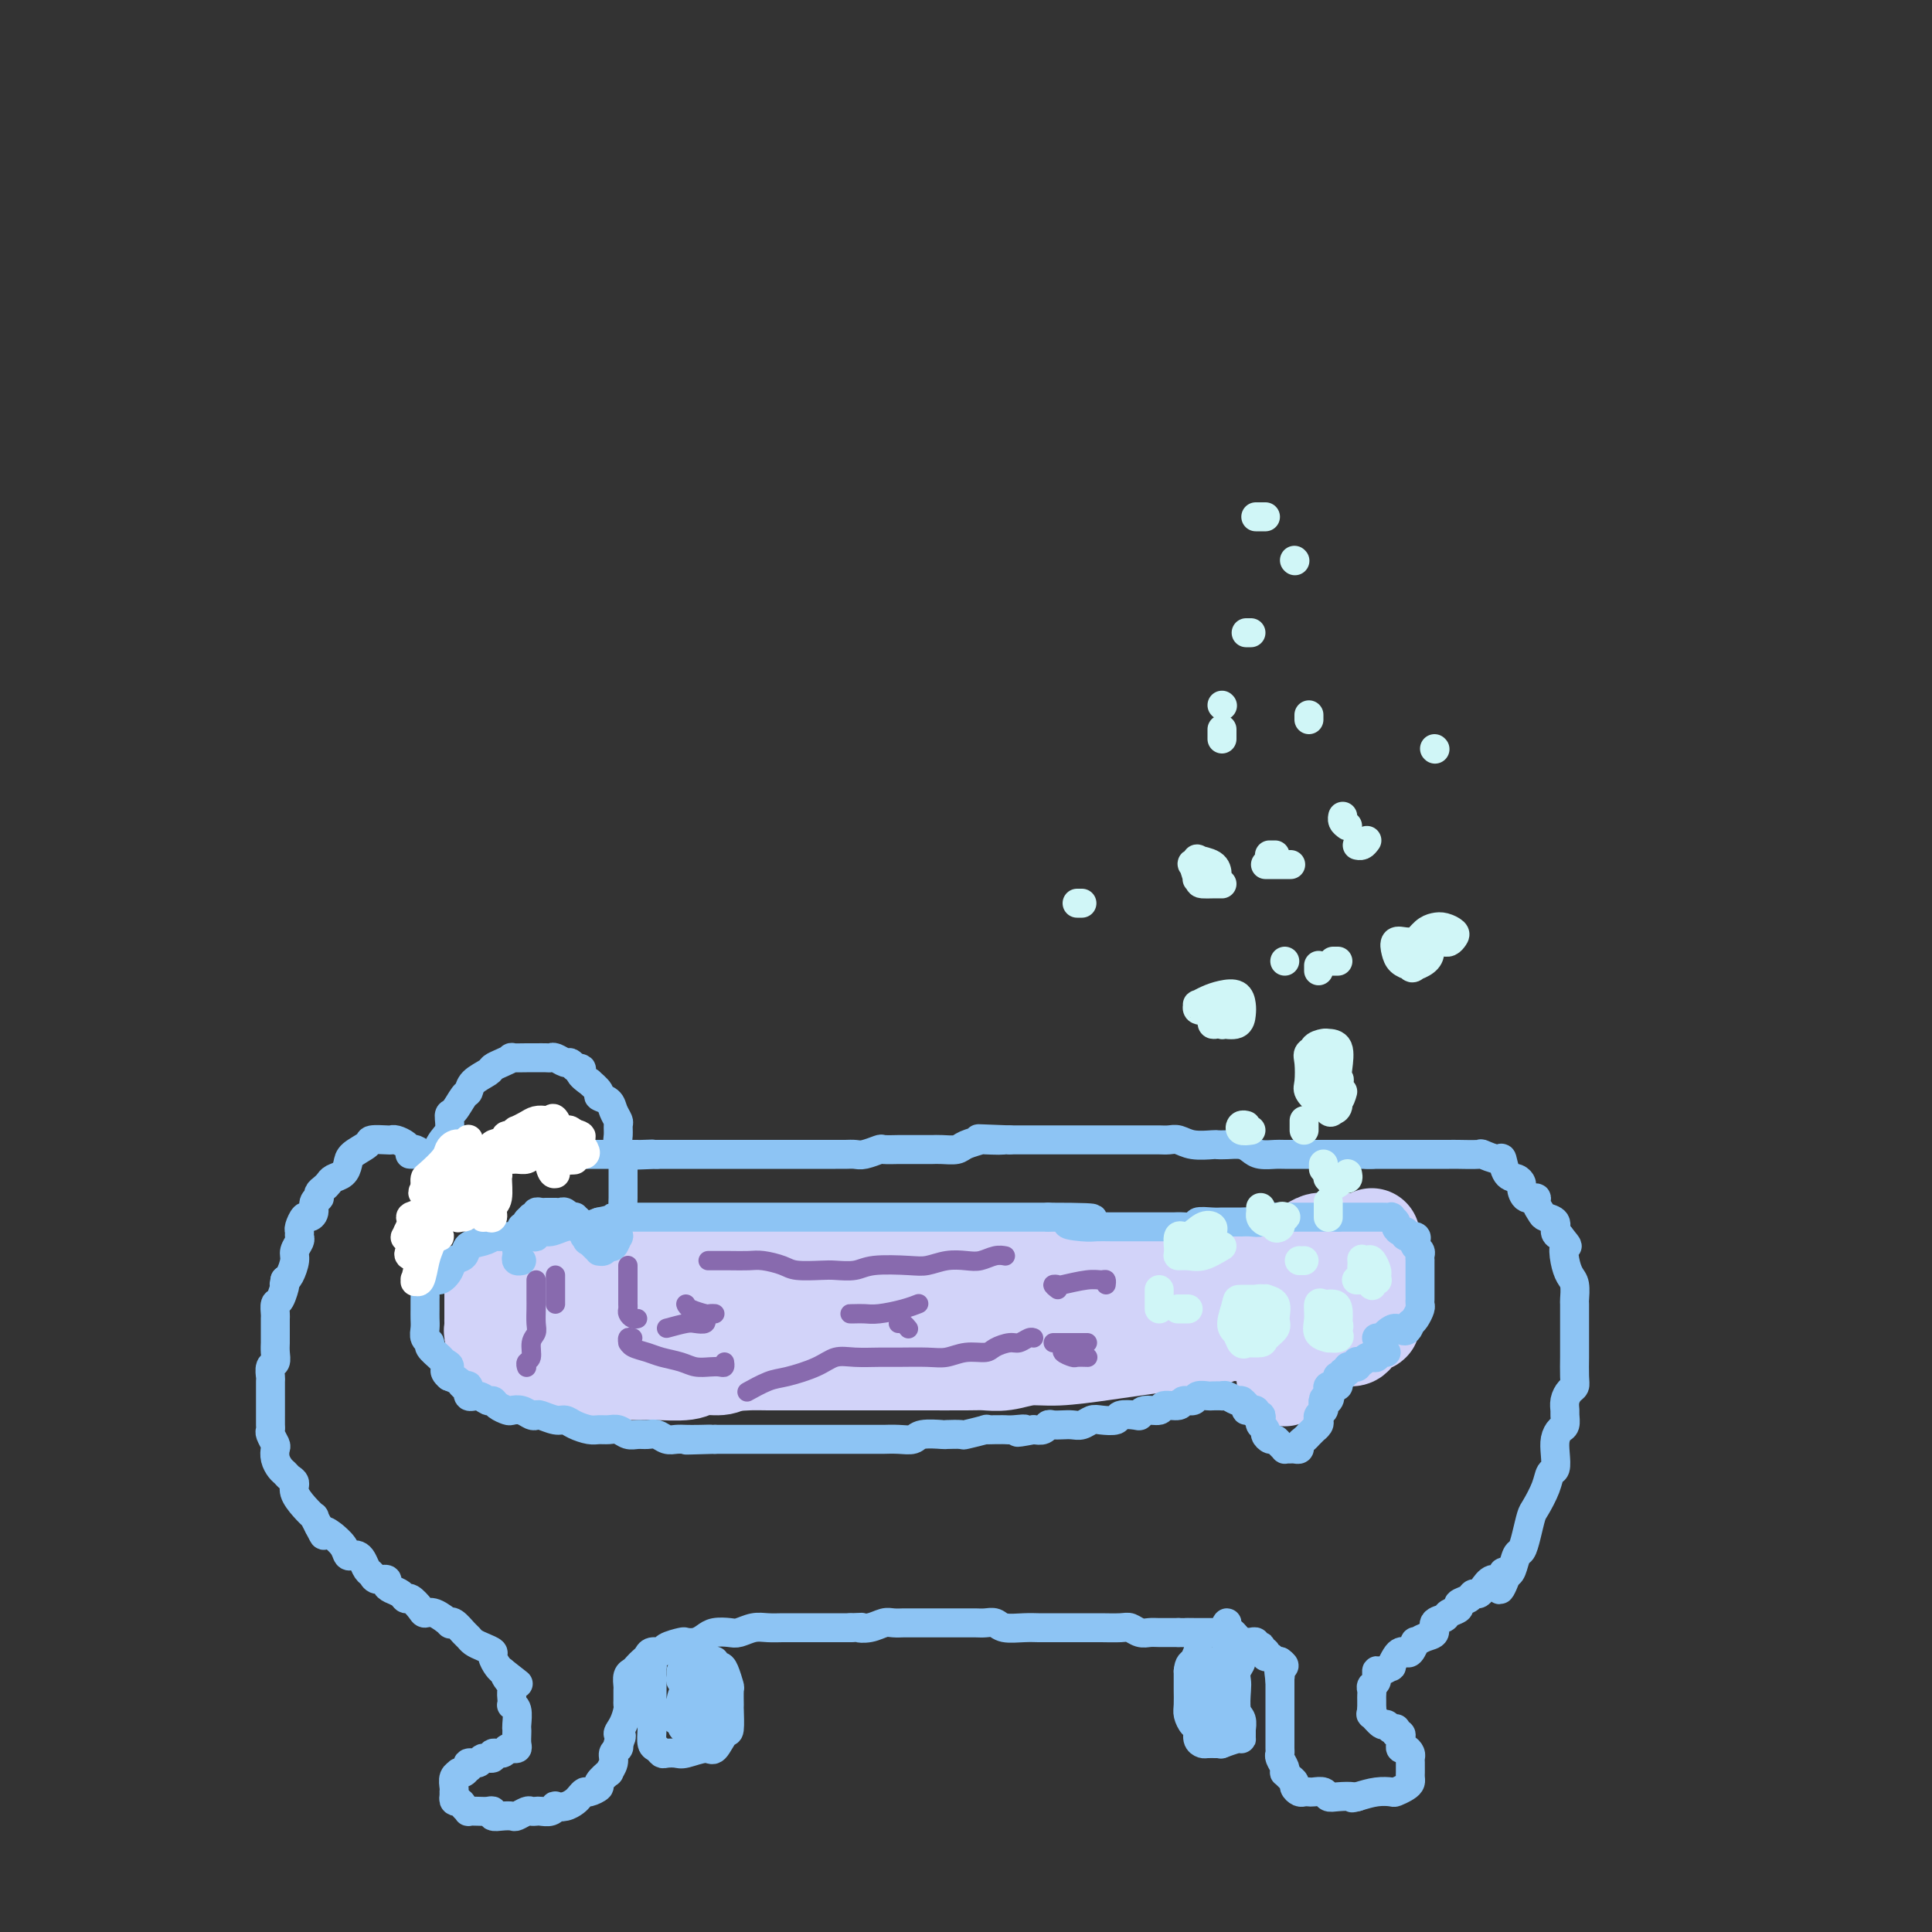 <svg viewBox='0 0 400 400' version='1.1' xmlns='http://www.w3.org/2000/svg' xmlns:xlink='http://www.w3.org/1999/xlink'><rect x="0" y="0" width="400" height="400" fill="#333333" stroke="none"/><g fill='none' stroke='#D2D3F9' stroke-width='20' stroke-linecap='round' stroke-linejoin='round'><path d='M284,256c0.089,0.423 0.178,0.845 0,1c-0.178,0.155 -0.624,0.041 -1,0c-0.376,-0.041 -0.683,-0.011 -1,0c-0.317,0.011 -0.644,0.003 -1,0c-0.356,-0.003 -0.742,-0.001 -1,0c-0.258,0.001 -0.387,-0.001 -1,0c-0.613,0.001 -1.711,0.003 -2,0c-0.289,-0.003 0.231,-0.012 0,0c-0.231,0.012 -1.213,0.046 -2,0c-0.787,-0.046 -1.380,-0.171 -2,0c-0.620,0.171 -1.267,0.638 -2,1c-0.733,0.362 -1.551,0.619 -2,1c-0.449,0.381 -0.529,0.887 -1,1c-0.471,0.113 -1.334,-0.166 -2,0c-0.666,0.166 -1.135,0.776 -2,1c-0.865,0.224 -2.125,0.060 -3,0c-0.875,-0.060 -1.366,-0.016 -2,0c-0.634,0.016 -1.411,0.003 -2,0c-0.589,-0.003 -0.989,0.003 -2,0c-1.011,-0.003 -2.633,-0.015 -4,0c-1.367,0.015 -2.478,0.056 -3,0c-0.522,-0.056 -0.455,-0.211 -1,0c-0.545,0.211 -1.701,0.788 -3,1c-1.299,0.212 -2.742,0.061 -4,0c-1.258,-0.061 -2.332,-0.030 -3,0c-0.668,0.030 -0.930,0.061 -2,0c-1.070,-0.061 -2.946,-0.212 -4,0c-1.054,0.212 -1.284,0.788 -2,1c-0.716,0.212 -1.919,0.061 -3,0c-1.081,-0.061 -2.041,-0.030 -3,0'/><path d='M223,263c-9.807,1.083 -3.824,0.290 -2,0c1.824,-0.290 -0.509,-0.078 -2,0c-1.491,0.078 -2.138,0.021 -3,0c-0.862,-0.021 -1.938,-0.006 -3,0c-1.062,0.006 -2.110,0.001 -3,0c-0.890,-0.001 -1.623,-0.000 -2,0c-0.377,0.000 -0.399,0.000 -1,0c-0.601,-0.000 -1.780,0.000 -3,0c-1.220,-0.000 -2.482,-0.001 -3,0c-0.518,0.001 -0.292,0.004 -1,0c-0.708,-0.004 -2.349,-0.015 -4,0c-1.651,0.015 -3.313,0.057 -4,0c-0.687,-0.057 -0.399,-0.211 -1,0c-0.601,0.211 -2.090,0.789 -3,1c-0.910,0.211 -1.241,0.057 -2,0c-0.759,-0.057 -1.947,-0.015 -3,0c-1.053,0.015 -1.972,0.004 -3,0c-1.028,-0.004 -2.166,-0.001 -3,0c-0.834,0.001 -1.364,0.000 -2,0c-0.636,-0.000 -1.378,-0.000 -2,0c-0.622,0.000 -1.124,0.001 -2,0c-0.876,-0.001 -2.126,-0.004 -3,0c-0.874,0.004 -1.371,0.015 -2,0c-0.629,-0.015 -1.391,-0.057 -2,0c-0.609,0.057 -1.064,0.211 -2,0c-0.936,-0.211 -2.352,-0.788 -3,-1c-0.648,-0.212 -0.527,-0.060 -1,0c-0.473,0.060 -1.539,0.026 -2,0c-0.461,-0.026 -0.316,-0.046 -1,0c-0.684,0.046 -2.195,0.156 -3,0c-0.805,-0.156 -0.902,-0.578 -1,-1'/><path d='M151,262c-11.263,-0.155 -3.422,-0.041 -1,0c2.422,0.041 -0.576,0.011 -2,0c-1.424,-0.011 -1.273,-0.003 -2,0c-0.727,0.003 -2.330,0.001 -3,0c-0.670,-0.001 -0.407,-0.000 -1,0c-0.593,0.000 -2.043,0.000 -3,0c-0.957,-0.000 -1.422,-0.000 -2,0c-0.578,0.000 -1.268,0.000 -2,0c-0.732,-0.000 -1.506,-0.000 -2,0c-0.494,0.000 -0.710,0.000 -1,0c-0.290,-0.000 -0.655,-0.000 -1,0c-0.345,0.000 -0.670,0.000 -1,0c-0.330,-0.000 -0.665,-0.000 -1,0c-0.335,0.000 -0.670,0.000 -1,0c-0.330,-0.000 -0.654,-0.000 -1,0c-0.346,0.000 -0.713,0.000 -1,0c-0.287,-0.000 -0.495,-0.001 -1,0c-0.505,0.001 -1.309,0.004 -2,0c-0.691,-0.004 -1.269,-0.015 -2,0c-0.731,0.015 -1.614,0.057 -2,0c-0.386,-0.057 -0.274,-0.211 -1,0c-0.726,0.211 -2.290,0.789 -3,1c-0.710,0.211 -0.568,0.057 -1,0c-0.432,-0.057 -1.439,-0.015 -2,0c-0.561,0.015 -0.675,0.003 -1,0c-0.325,-0.003 -0.861,0.003 -1,0c-0.139,-0.003 0.117,-0.015 0,0c-0.117,0.015 -0.609,0.055 -1,0c-0.391,-0.055 -0.682,-0.207 -1,0c-0.318,0.207 -0.662,0.773 -1,1c-0.338,0.227 -0.669,0.113 -1,0'/><path d='M106,264c-7.160,0.248 -2.559,-0.130 -1,0c1.559,0.130 0.078,0.770 -1,1c-1.078,0.230 -1.753,0.051 -2,0c-0.247,-0.051 -0.066,0.028 0,0c0.066,-0.028 0.018,-0.162 0,0c-0.018,0.162 -0.005,0.621 0,1c0.005,0.379 0.001,0.678 0,1c-0.001,0.322 -0.000,0.667 0,1c0.000,0.333 0.000,0.652 0,1c-0.000,0.348 0.000,0.723 0,1c-0.000,0.277 -0.001,0.455 0,1c0.001,0.545 0.004,1.456 0,2c-0.004,0.544 -0.016,0.719 0,1c0.016,0.281 0.061,0.667 0,1c-0.061,0.333 -0.227,0.611 0,1c0.227,0.389 0.848,0.887 1,1c0.152,0.113 -0.165,-0.159 0,0c0.165,0.159 0.812,0.751 1,1c0.188,0.249 -0.083,0.157 0,0c0.083,-0.157 0.519,-0.379 1,0c0.481,0.379 1.005,1.359 1,2c-0.005,0.641 -0.540,0.942 0,1c0.540,0.058 2.154,-0.126 3,0c0.846,0.126 0.923,0.563 1,1'/><path d='M110,282c1.803,1.480 2.310,1.181 3,1c0.690,-0.181 1.563,-0.245 2,0c0.437,0.245 0.436,0.798 1,1c0.564,0.202 1.692,0.054 3,0c1.308,-0.054 2.797,-0.015 4,0c1.203,0.015 2.118,0.005 3,0c0.882,-0.005 1.729,-0.005 3,0c1.271,0.005 2.967,0.016 4,0c1.033,-0.016 1.404,-0.060 3,0c1.596,0.060 4.419,0.222 6,0c1.581,-0.222 1.921,-0.830 3,-1c1.079,-0.170 2.897,0.098 4,0c1.103,-0.098 1.491,-0.562 3,-1c1.509,-0.438 4.138,-0.849 6,-1c1.862,-0.151 2.958,-0.040 4,0c1.042,0.040 2.032,0.011 3,0c0.968,-0.011 1.916,-0.003 3,0c1.084,0.003 2.305,0.002 4,0c1.695,-0.002 3.864,-0.004 5,0c1.136,0.004 1.239,0.015 2,0c0.761,-0.015 2.182,-0.057 3,0c0.818,0.057 1.034,0.211 2,0c0.966,-0.211 2.681,-0.788 4,-1c1.319,-0.212 2.242,-0.061 3,0c0.758,0.061 1.350,0.030 2,0c0.650,-0.030 1.356,-0.061 2,0c0.644,0.061 1.225,0.212 2,0c0.775,-0.212 1.744,-0.789 3,-1c1.256,-0.211 2.800,-0.057 4,0c1.200,0.057 2.057,0.016 3,0c0.943,-0.016 1.971,-0.008 3,0'/><path d='M210,279c11.521,-1.001 6.324,-1.004 5,-1c-1.324,0.004 1.226,0.015 3,0c1.774,-0.015 2.772,-0.057 4,0c1.228,0.057 2.684,0.211 4,0c1.316,-0.211 2.490,-0.789 4,-1c1.510,-0.211 3.355,-0.057 5,0c1.645,0.057 3.088,0.016 4,0c0.912,-0.016 1.292,-0.008 2,0c0.708,0.008 1.743,0.016 3,0c1.257,-0.016 2.735,-0.056 4,0c1.265,0.056 2.315,0.208 3,0c0.685,-0.208 1.003,-0.778 2,-1c0.997,-0.222 2.673,-0.098 4,0c1.327,0.098 2.305,0.170 3,0c0.695,-0.170 1.106,-0.580 2,-1c0.894,-0.420 2.272,-0.849 3,-1c0.728,-0.151 0.806,-0.025 1,0c0.194,0.025 0.503,-0.053 1,0c0.497,0.053 1.180,0.235 2,0c0.820,-0.235 1.777,-0.889 2,-1c0.223,-0.111 -0.286,0.320 0,0c0.286,-0.320 1.368,-1.391 2,-2c0.632,-0.609 0.813,-0.755 1,-1c0.187,-0.245 0.380,-0.587 1,-1c0.620,-0.413 1.666,-0.895 2,-1c0.334,-0.105 -0.045,0.168 0,0c0.045,-0.168 0.512,-0.776 1,-1c0.488,-0.224 0.997,-0.064 1,0c0.003,0.064 -0.498,0.032 -1,0'/><path d='M278,267c2.675,-1.201 0.362,0.297 -1,1c-1.362,0.703 -1.774,0.612 -3,1c-1.226,0.388 -3.266,1.256 -5,2c-1.734,0.744 -3.162,1.365 -5,2c-1.838,0.635 -4.087,1.283 -7,2c-2.913,0.717 -6.490,1.503 -9,2c-2.510,0.497 -3.951,0.707 -6,1c-2.049,0.293 -4.704,0.671 -7,1c-2.296,0.329 -4.232,0.610 -7,1c-2.768,0.390 -6.367,0.889 -9,1c-2.633,0.111 -4.301,-0.166 -6,0c-1.699,0.166 -3.429,0.777 -5,1c-1.571,0.223 -2.983,0.060 -4,0c-1.017,-0.060 -1.637,-0.016 -4,0c-2.363,0.016 -6.467,0.004 -9,0c-2.533,-0.004 -3.496,-0.001 -5,0c-1.504,0.001 -3.550,0.000 -5,0c-1.450,-0.000 -2.306,-0.000 -4,0c-1.694,0.000 -4.228,-0.000 -6,0c-1.772,0.000 -2.783,0.001 -4,0c-1.217,-0.001 -2.640,-0.004 -4,0c-1.360,0.004 -2.657,0.015 -4,0c-1.343,-0.015 -2.734,-0.055 -4,0c-1.266,0.055 -2.409,0.204 -4,0c-1.591,-0.204 -3.632,-0.763 -5,-1c-1.368,-0.237 -2.065,-0.154 -3,0c-0.935,0.154 -2.110,0.378 -4,0c-1.890,-0.378 -4.496,-1.359 -6,-2c-1.504,-0.641 -1.905,-0.942 -3,-1c-1.095,-0.058 -2.884,0.126 -4,0c-1.116,-0.126 -1.558,-0.563 -2,-1'/><path d='M124,277c-4.503,-0.789 -2.261,-0.263 -2,0c0.261,0.263 -1.460,0.263 -2,0c-0.540,-0.263 0.099,-0.787 0,-1c-0.099,-0.213 -0.937,-0.113 -1,0c-0.063,0.113 0.648,0.241 1,0c0.352,-0.241 0.344,-0.850 1,-1c0.656,-0.150 1.976,0.159 4,0c2.024,-0.159 4.751,-0.785 7,-1c2.249,-0.215 4.019,-0.020 6,0c1.981,0.020 4.172,-0.134 8,0c3.828,0.134 9.293,0.558 13,1c3.707,0.442 5.654,0.903 8,1c2.346,0.097 5.089,-0.170 7,0c1.911,0.170 2.988,0.778 5,1c2.012,0.222 4.957,0.059 7,0c2.043,-0.059 3.185,-0.014 5,0c1.815,0.014 4.305,-0.003 6,0c1.695,0.003 2.596,0.026 4,0c1.404,-0.026 3.312,-0.102 5,0c1.688,0.102 3.155,0.382 5,0c1.845,-0.382 4.068,-1.426 6,-2c1.932,-0.574 3.574,-0.679 5,-1c1.426,-0.321 2.636,-0.860 4,-1c1.364,-0.140 2.881,0.117 4,0c1.119,-0.117 1.840,-0.608 3,-1c1.160,-0.392 2.760,-0.683 4,-1c1.240,-0.317 2.120,-0.658 3,-1'/><path d='M240,270c4.843,-1.023 2.449,-0.081 3,0c0.551,0.081 4.047,-0.700 5,-1c0.953,-0.300 -0.636,-0.118 0,0c0.636,0.118 3.497,0.172 5,0c1.503,-0.172 1.649,-0.572 2,-1c0.351,-0.428 0.909,-0.886 2,-1c1.091,-0.114 2.716,0.114 4,0c1.284,-0.114 2.227,-0.571 3,-1c0.773,-0.429 1.375,-0.832 2,-1c0.625,-0.168 1.272,-0.102 2,0c0.728,0.102 1.538,0.238 2,0c0.462,-0.238 0.576,-0.852 1,-1c0.424,-0.148 1.156,0.171 2,0c0.844,-0.171 1.798,-0.830 2,-1c0.202,-0.170 -0.350,0.151 0,0c0.350,-0.151 1.600,-0.772 2,-1c0.400,-0.228 -0.052,-0.061 0,0c0.052,0.061 0.606,0.016 1,0c0.394,-0.016 0.626,-0.004 1,0c0.374,0.004 0.889,-0.001 1,0c0.111,0.001 -0.181,0.007 0,0c0.181,-0.007 0.836,-0.028 1,0c0.164,0.028 -0.162,0.105 0,0c0.162,-0.105 0.814,-0.393 1,0c0.186,0.393 -0.094,1.467 0,2c0.094,0.533 0.561,0.524 1,1c0.439,0.476 0.849,1.436 1,2c0.151,0.564 0.043,0.733 0,1c-0.043,0.267 -0.022,0.634 0,1'/><path d='M284,269c0.928,1.322 0.248,1.127 0,1c-0.248,-0.127 -0.066,-0.188 0,0c0.066,0.188 0.015,0.624 0,1c-0.015,0.376 0.007,0.692 0,1c-0.007,0.308 -0.044,0.607 0,1c0.044,0.393 0.167,0.880 0,1c-0.167,0.120 -0.624,-0.127 -1,0c-0.376,0.127 -0.671,0.626 -1,1c-0.329,0.374 -0.694,0.621 -1,1c-0.306,0.379 -0.554,0.890 -1,1c-0.446,0.110 -1.089,-0.180 -2,0c-0.911,0.180 -2.089,0.832 -3,1c-0.911,0.168 -1.554,-0.147 -2,0c-0.446,0.147 -0.693,0.757 -1,1c-0.307,0.243 -0.673,0.118 -1,0c-0.327,-0.118 -0.613,-0.229 -1,0c-0.387,0.229 -0.873,0.797 -1,1c-0.127,0.203 0.106,0.040 0,0c-0.106,-0.040 -0.550,0.043 -1,0c-0.450,-0.043 -0.905,-0.210 -1,0c-0.095,0.210 0.171,0.799 0,1c-0.171,0.201 -0.778,0.015 -1,0c-0.222,-0.015 -0.060,0.140 0,1c0.060,0.860 0.016,2.424 0,3c-0.016,0.576 -0.005,0.165 0,0c0.005,-0.165 0.002,-0.082 0,0'/></g>
<g fill='none' stroke='#8DC4F4' stroke-width='6' stroke-linecap='round' stroke-linejoin='round'><path d='M287,280c-0.301,0.030 -0.603,0.061 -1,0c-0.397,-0.061 -0.890,-0.212 -1,0c-0.110,0.212 0.164,0.788 0,1c-0.164,0.212 -0.765,0.061 -1,0c-0.235,-0.061 -0.105,-0.030 0,0c0.105,0.030 0.186,0.060 0,0c-0.186,-0.060 -0.637,-0.208 -1,0c-0.363,0.208 -0.637,0.774 -1,1c-0.363,0.226 -0.814,0.113 -1,0c-0.186,-0.113 -0.106,-0.228 0,0c0.106,0.228 0.240,0.797 0,1c-0.240,0.203 -0.853,0.039 -1,0c-0.147,-0.039 0.172,0.046 0,0c-0.172,-0.046 -0.834,-0.222 -1,0c-0.166,0.222 0.166,0.843 0,1c-0.166,0.157 -0.829,-0.151 -1,0c-0.171,0.151 0.152,0.762 0,1c-0.152,0.238 -0.777,0.102 -1,0c-0.223,-0.102 -0.045,-0.171 0,0c0.045,0.171 -0.044,0.581 0,1c0.044,0.419 0.222,0.847 0,1c-0.222,0.153 -0.844,0.030 -1,0c-0.156,-0.030 0.154,0.033 0,0c-0.154,-0.033 -0.772,-0.163 -1,0c-0.228,0.163 -0.065,0.618 0,1c0.065,0.382 0.033,0.691 0,1'/><path d='M275,289c-1.872,1.328 -0.553,0.149 0,0c0.553,-0.149 0.341,0.734 0,1c-0.341,0.266 -0.810,-0.083 -1,0c-0.190,0.083 -0.103,0.599 0,1c0.103,0.401 0.220,0.686 0,1c-0.220,0.314 -0.776,0.657 -1,1c-0.224,0.343 -0.117,0.684 0,1c0.117,0.316 0.242,0.606 0,1c-0.242,0.394 -0.852,0.893 -1,1c-0.148,0.107 0.167,-0.179 0,0c-0.167,0.179 -0.814,0.822 -1,1c-0.186,0.178 0.091,-0.110 0,0c-0.091,0.110 -0.549,0.618 -1,1c-0.451,0.382 -0.895,0.638 -1,1c-0.105,0.362 0.130,0.830 0,1c-0.130,0.170 -0.626,0.043 -1,0c-0.374,-0.043 -0.625,-0.001 -1,0c-0.375,0.001 -0.874,-0.037 -1,0c-0.126,0.037 0.120,0.151 0,0c-0.120,-0.151 -0.605,-0.565 -1,-1c-0.395,-0.435 -0.698,-0.890 -1,-1c-0.302,-0.110 -0.603,0.126 -1,0c-0.397,-0.126 -0.890,-0.612 -1,-1c-0.110,-0.388 0.163,-0.677 0,-1c-0.163,-0.323 -0.761,-0.679 -1,-1c-0.239,-0.321 -0.120,-0.608 0,-1c0.120,-0.392 0.242,-0.890 0,-1c-0.242,-0.110 -0.848,0.166 -1,0c-0.152,-0.166 0.151,-0.776 0,-1c-0.151,-0.224 -0.758,-0.064 -1,0c-0.242,0.064 -0.121,0.032 0,0'/><path d='M259,292c-1.325,-1.193 -1.139,-0.176 -1,0c0.139,0.176 0.231,-0.488 0,-1c-0.231,-0.512 -0.786,-0.873 -1,-1c-0.214,-0.127 -0.086,-0.020 0,0c0.086,0.020 0.130,-0.047 0,0c-0.130,0.047 -0.434,0.209 -1,0c-0.566,-0.209 -1.393,-0.788 -2,-1c-0.607,-0.212 -0.993,-0.058 -1,0c-0.007,0.058 0.364,0.020 0,0c-0.364,-0.020 -1.464,-0.020 -2,0c-0.536,0.020 -0.509,0.062 -1,0c-0.491,-0.062 -1.502,-0.228 -2,0c-0.498,0.228 -0.485,0.850 -1,1c-0.515,0.150 -1.560,-0.171 -2,0c-0.440,0.171 -0.275,0.834 -1,1c-0.725,0.166 -2.339,-0.166 -3,0c-0.661,0.166 -0.370,0.828 -1,1c-0.630,0.172 -2.180,-0.146 -3,0c-0.820,0.146 -0.909,0.757 -1,1c-0.091,0.243 -0.184,0.117 -1,0c-0.816,-0.117 -2.354,-0.224 -3,0c-0.646,0.224 -0.400,0.778 -1,1c-0.600,0.222 -2.047,0.112 -3,0c-0.953,-0.112 -1.411,-0.226 -2,0c-0.589,0.226 -1.310,0.792 -2,1c-0.690,0.208 -1.350,0.060 -2,0c-0.650,-0.060 -1.290,-0.030 -2,0c-0.710,0.030 -1.489,0.060 -2,0c-0.511,-0.060 -0.753,-0.208 -1,0c-0.247,0.208 -0.499,0.774 -1,1c-0.501,0.226 -1.250,0.113 -2,0'/><path d='M214,296c-5.620,1.083 -2.670,0.290 -2,0c0.670,-0.290 -0.939,-0.077 -2,0c-1.061,0.077 -1.573,0.020 -2,0c-0.427,-0.020 -0.770,-0.002 -1,0c-0.230,0.002 -0.346,-0.014 -1,0c-0.654,0.014 -1.847,0.056 -2,0c-0.153,-0.056 0.733,-0.211 0,0c-0.733,0.211 -3.086,0.788 -4,1c-0.914,0.212 -0.390,0.061 -1,0c-0.610,-0.061 -2.354,-0.030 -3,0c-0.646,0.030 -0.194,0.061 -1,0c-0.806,-0.061 -2.869,-0.212 -4,0c-1.131,0.212 -1.330,0.789 -2,1c-0.670,0.211 -1.811,0.057 -3,0c-1.189,-0.057 -2.426,-0.015 -3,0c-0.574,0.015 -0.483,0.004 -1,0c-0.517,-0.004 -1.640,-0.001 -3,0c-1.360,0.001 -2.956,0.000 -4,0c-1.044,-0.000 -1.537,-0.000 -2,0c-0.463,0.000 -0.898,0.000 -2,0c-1.102,-0.000 -2.873,-0.000 -4,0c-1.127,0.000 -1.612,0.000 -2,0c-0.388,-0.000 -0.679,-0.000 -1,0c-0.321,0.000 -0.672,0.000 -1,0c-0.328,-0.000 -0.634,-0.000 -1,0c-0.366,0.000 -0.794,0.000 -2,0c-1.206,-0.000 -3.191,-0.000 -4,0c-0.809,0.000 -0.444,0.000 -1,0c-0.556,-0.000 -2.034,-0.000 -3,0c-0.966,0.000 -1.419,0.000 -2,0c-0.581,-0.000 -1.291,-0.000 -2,0'/><path d='M148,298c-10.644,0.310 -4.256,0.084 -2,0c2.256,-0.084 0.378,-0.026 -1,0c-1.378,0.026 -2.256,0.021 -3,0c-0.744,-0.021 -1.354,-0.059 -2,0c-0.646,0.059 -1.328,0.213 -2,0c-0.672,-0.213 -1.335,-0.793 -2,-1c-0.665,-0.207 -1.333,-0.041 -2,0c-0.667,0.041 -1.334,-0.042 -2,0c-0.666,0.042 -1.332,0.208 -2,0c-0.668,-0.208 -1.337,-0.790 -2,-1c-0.663,-0.210 -1.319,-0.046 -2,0c-0.681,0.046 -1.389,-0.025 -2,0c-0.611,0.025 -1.127,0.147 -2,0c-0.873,-0.147 -2.104,-0.561 -3,-1c-0.896,-0.439 -1.458,-0.901 -2,-1c-0.542,-0.099 -1.065,0.166 -2,0c-0.935,-0.166 -2.282,-0.763 -3,-1c-0.718,-0.237 -0.807,-0.115 -1,0c-0.193,0.115 -0.489,0.224 -1,0c-0.511,-0.224 -1.236,-0.782 -2,-1c-0.764,-0.218 -1.566,-0.096 -2,0c-0.434,0.096 -0.500,0.165 -1,0c-0.500,-0.165 -1.434,-0.564 -2,-1c-0.566,-0.436 -0.764,-0.909 -1,-1c-0.236,-0.091 -0.511,0.201 -1,0c-0.489,-0.201 -1.191,-0.894 -2,-1c-0.809,-0.106 -1.725,0.375 -2,0c-0.275,-0.375 0.091,-1.606 0,-2c-0.091,-0.394 -0.640,0.048 -1,0c-0.360,-0.048 -0.531,-0.585 -1,-1c-0.469,-0.415 -1.234,-0.707 -2,-1'/><path d='M93,285c-1.803,-1.484 -0.310,-1.693 0,-2c0.310,-0.307 -0.562,-0.711 -1,-1c-0.438,-0.289 -0.443,-0.462 -1,-1c-0.557,-0.538 -1.666,-1.443 -2,-2c-0.334,-0.557 0.107,-0.768 0,-1c-0.107,-0.232 -0.761,-0.486 -1,-1c-0.239,-0.514 -0.064,-1.290 0,-2c0.064,-0.710 0.017,-1.355 0,-2c-0.017,-0.645 -0.002,-1.291 0,-2c0.002,-0.709 -0.008,-1.481 0,-2c0.008,-0.519 0.034,-0.786 0,-1c-0.034,-0.214 -0.126,-0.376 0,-1c0.126,-0.624 0.472,-1.710 1,-2c0.528,-0.290 1.239,0.217 2,0c0.761,-0.217 1.572,-1.157 2,-2c0.428,-0.843 0.473,-1.589 1,-2c0.527,-0.411 1.535,-0.488 2,-1c0.465,-0.512 0.388,-1.458 1,-2c0.612,-0.542 1.912,-0.681 3,-1c1.088,-0.319 1.962,-0.818 2,-1c0.038,-0.182 -0.761,-0.048 0,0c0.761,0.048 3.082,0.009 4,0c0.918,-0.009 0.433,0.013 1,0c0.567,-0.013 2.186,-0.060 3,0c0.814,0.060 0.823,0.226 1,0c0.177,-0.226 0.522,-0.844 1,-1c0.478,-0.156 1.089,0.152 2,0c0.911,-0.152 2.120,-0.762 3,-1c0.880,-0.238 1.429,-0.102 2,0c0.571,0.102 1.163,0.172 2,0c0.837,-0.172 1.918,-0.586 3,-1'/><path d='M124,253c4.261,-0.845 2.914,-0.959 3,-1c0.086,-0.041 1.604,-0.011 3,0c1.396,0.011 2.670,0.003 4,0c1.330,-0.003 2.717,-0.001 4,0c1.283,0.001 2.461,0.000 4,0c1.539,-0.000 3.438,-0.000 5,0c1.562,0.000 2.788,0.000 4,0c1.212,-0.000 2.410,-0.000 4,0c1.590,0.000 3.571,0.000 5,0c1.429,-0.000 2.306,-0.000 3,0c0.694,0.000 1.204,0.000 2,0c0.796,-0.000 1.877,-0.000 3,0c1.123,0.000 2.288,0.000 3,0c0.712,-0.000 0.971,-0.000 2,0c1.029,0.000 2.829,0.000 4,0c1.171,-0.000 1.714,-0.000 2,0c0.286,0.000 0.316,0.000 1,0c0.684,-0.000 2.021,-0.000 3,0c0.979,0.000 1.599,0.000 2,0c0.401,-0.000 0.581,-0.000 1,0c0.419,0.000 1.075,0.000 2,0c0.925,-0.000 2.119,0.000 3,0c0.881,0.000 1.450,0.000 2,0c0.550,0.000 1.081,0.000 2,0c0.919,0.000 2.227,0.000 3,0c0.773,0.000 1.010,0.000 2,0c0.990,0.000 2.732,0.000 4,0c1.268,0.000 2.062,0.000 3,0c0.938,0.000 2.022,0.000 3,0c0.978,0.000 1.851,0.000 3,0c1.149,0.000 2.575,0.000 4,0'/><path d='M217,252c15.437,0.011 7.529,0.539 5,1c-2.529,0.461 0.320,0.856 2,1c1.680,0.144 2.192,0.039 3,0c0.808,-0.039 1.912,-0.010 3,0c1.088,0.010 2.160,0.003 3,0c0.840,-0.003 1.447,-0.001 2,0c0.553,0.001 1.053,-0.000 2,0c0.947,0.000 2.343,0.001 3,0c0.657,-0.001 0.576,-0.004 1,0c0.424,0.004 1.353,0.015 2,0c0.647,-0.015 1.013,-0.057 2,0c0.987,0.057 2.596,0.211 3,0c0.404,-0.211 -0.395,-0.789 0,-1c0.395,-0.211 1.985,-0.057 3,0c1.015,0.057 1.455,0.015 2,0c0.545,-0.015 1.197,-0.003 2,0c0.803,0.003 1.759,-0.003 2,0c0.241,0.003 -0.231,0.015 0,0c0.231,-0.015 1.165,-0.057 2,0c0.835,0.057 1.571,0.211 2,0c0.429,-0.211 0.553,-0.789 1,-1c0.447,-0.211 1.219,-0.057 2,0c0.781,0.057 1.570,0.015 2,0c0.430,-0.015 0.499,-0.004 1,0c0.501,0.004 1.433,0.001 2,0c0.567,-0.001 0.768,-0.000 1,0c0.232,0.000 0.496,0.000 1,0c0.504,-0.000 1.249,-0.000 2,0c0.751,0.000 1.510,0.000 2,0c0.490,-0.000 0.711,-0.000 1,0c0.289,0.000 0.644,0.000 1,0'/><path d='M277,252c9.687,0.000 3.905,0.000 2,0c-1.905,-0.000 0.067,-0.000 1,0c0.933,0.000 0.828,0.000 1,0c0.172,-0.000 0.622,-0.000 1,0c0.378,0.000 0.683,0.000 1,0c0.317,-0.000 0.644,-0.001 1,0c0.356,0.001 0.740,0.003 1,0c0.260,-0.003 0.395,-0.012 1,0c0.605,0.012 1.682,0.046 2,0c0.318,-0.046 -0.121,-0.171 0,0c0.121,0.171 0.801,0.638 1,1c0.199,0.362 -0.083,0.618 0,1c0.083,0.382 0.530,0.890 1,1c0.470,0.110 0.962,-0.178 1,0c0.038,0.178 -0.378,0.821 0,1c0.378,0.179 1.551,-0.107 2,0c0.449,0.107 0.173,0.607 0,1c-0.173,0.393 -0.242,0.678 0,1c0.242,0.322 0.797,0.680 1,1c0.203,0.320 0.054,0.600 0,1c-0.054,0.400 -0.015,0.918 0,1c0.015,0.082 0.004,-0.273 0,0c-0.004,0.273 -0.001,1.172 0,2c0.001,0.828 0.000,1.584 0,2c-0.000,0.416 0.001,0.492 0,1c-0.001,0.508 -0.003,1.449 0,2c0.003,0.551 0.012,0.711 0,1c-0.012,0.289 -0.044,0.706 0,1c0.044,0.294 0.166,0.464 0,1c-0.166,0.536 -0.619,1.439 -1,2c-0.381,0.561 -0.691,0.781 -1,1'/><path d='M292,274c-0.668,2.735 -1.839,1.073 -3,1c-1.161,-0.073 -2.313,1.442 -3,2c-0.687,0.558 -0.911,0.159 -1,0c-0.089,-0.159 -0.045,-0.080 0,0'/><path d='M284,239c0.094,0.000 0.187,0.000 0,0c-0.187,-0.000 -0.655,-0.000 -1,0c-0.345,0.000 -0.569,0.000 -1,0c-0.431,-0.000 -1.071,-0.000 -2,0c-0.929,0.000 -2.147,0.000 -3,0c-0.853,-0.000 -1.340,-0.000 -2,0c-0.660,0.000 -1.493,0.001 -2,0c-0.507,-0.001 -0.688,-0.003 -2,0c-1.312,0.003 -3.754,0.011 -5,0c-1.246,-0.011 -1.296,-0.041 -2,0c-0.704,0.041 -2.063,0.155 -3,0c-0.937,-0.155 -1.453,-0.578 -2,-1c-0.547,-0.422 -1.126,-0.844 -2,-1c-0.874,-0.156 -2.044,-0.046 -3,0c-0.956,0.046 -1.698,0.026 -2,0c-0.302,-0.026 -0.164,-0.060 -1,0c-0.836,0.060 -2.646,0.212 -4,0c-1.354,-0.212 -2.253,-0.789 -3,-1c-0.747,-0.211 -1.343,-0.057 -2,0c-0.657,0.057 -1.377,0.015 -2,0c-0.623,-0.015 -1.150,-0.004 -2,0c-0.850,0.004 -2.022,0.001 -3,0c-0.978,-0.001 -1.760,-0.000 -3,0c-1.240,0.000 -2.937,0.000 -4,0c-1.063,-0.000 -1.492,-0.000 -2,0c-0.508,0.000 -1.096,0.000 -2,0c-0.904,-0.000 -2.123,-0.000 -3,0c-0.877,0.000 -1.410,0.000 -2,0c-0.590,-0.000 -1.236,-0.000 -2,0c-0.764,0.000 -1.647,0.000 -3,0c-1.353,-0.000 -3.177,-0.000 -5,0'/><path d='M209,236c-11.878,-0.467 -4.074,-0.136 -2,0c2.074,0.136 -1.583,0.075 -3,0c-1.417,-0.075 -0.593,-0.164 -1,0c-0.407,0.164 -2.046,0.580 -3,1c-0.954,0.420 -1.223,0.845 -2,1c-0.777,0.155 -2.062,0.042 -3,0c-0.938,-0.042 -1.530,-0.011 -2,0c-0.470,0.011 -0.817,0.002 -2,0c-1.183,-0.002 -3.202,0.003 -4,0c-0.798,-0.003 -0.374,-0.015 -1,0c-0.626,0.015 -2.303,0.057 -3,0c-0.697,-0.057 -0.413,-0.211 -1,0c-0.587,0.211 -2.043,0.789 -3,1c-0.957,0.211 -1.415,0.057 -2,0c-0.585,-0.057 -1.298,-0.015 -2,0c-0.702,0.015 -1.395,0.004 -2,0c-0.605,-0.004 -1.122,-0.001 -2,0c-0.878,0.001 -2.116,0.000 -3,0c-0.884,-0.000 -1.415,-0.000 -2,0c-0.585,0.000 -1.225,0.000 -2,0c-0.775,-0.000 -1.684,-0.000 -3,0c-1.316,0.000 -3.037,0.000 -4,0c-0.963,-0.000 -1.168,-0.000 -2,0c-0.832,0.000 -2.292,0.000 -3,0c-0.708,-0.000 -0.663,-0.000 -1,0c-0.337,0.000 -1.056,0.000 -2,0c-0.944,-0.000 -2.112,-0.000 -3,0c-0.888,0.000 -1.496,0.000 -2,0c-0.504,-0.000 -0.905,-0.000 -2,0c-1.095,0.000 -2.884,0.000 -4,0c-1.116,-0.000 -1.558,-0.000 -2,0'/><path d='M136,239c-11.694,0.464 -4.431,0.124 -2,0c2.431,-0.124 0.028,-0.033 -1,0c-1.028,0.033 -0.680,0.009 -1,0c-0.320,-0.009 -1.307,-0.002 -2,0c-0.693,0.002 -1.092,0.001 -2,0c-0.908,-0.001 -2.325,-0.000 -3,0c-0.675,0.000 -0.609,0.000 -1,0c-0.391,-0.000 -1.240,-0.000 -2,0c-0.760,0.000 -1.430,0.000 -2,0c-0.570,-0.000 -1.040,-0.000 -2,0c-0.960,0.000 -2.411,0.000 -3,0c-0.589,-0.000 -0.316,-0.000 -1,0c-0.684,0.000 -2.326,0.000 -3,0c-0.674,-0.000 -0.379,-0.000 -1,0c-0.621,0.000 -2.159,0.000 -3,0c-0.841,-0.000 -0.985,-0.000 -1,0c-0.015,0.000 0.099,0.000 0,0c-0.099,-0.000 -0.410,-0.000 -1,0c-0.590,0.000 -1.458,0.000 -2,0c-0.542,-0.000 -0.758,-0.000 -1,0c-0.242,0.000 -0.512,0.000 -1,0c-0.488,-0.000 -1.195,-0.000 -2,0c-0.805,0.000 -1.708,0.000 -2,0c-0.292,-0.000 0.028,-0.000 0,0c-0.028,0.000 -0.403,-0.000 -1,0c-0.597,0.000 -1.416,-0.000 -2,0c-0.584,0.000 -0.933,-0.000 -1,0c-0.067,0.000 0.147,-0.000 0,0c-0.147,0.000 -0.655,-0.000 -1,0c-0.345,0.000 -0.527,-0.000 -1,0c-0.473,0.000 -1.236,0.000 -2,0'/><path d='M89,239c-7.526,-0.017 -2.842,-0.060 -1,0c1.842,0.060 0.841,0.223 0,0c-0.841,-0.223 -1.521,-0.830 -2,-1c-0.479,-0.170 -0.756,0.098 -1,0c-0.244,-0.098 -0.455,-0.563 -1,-1c-0.545,-0.437 -1.425,-0.847 -2,-1c-0.575,-0.153 -0.844,-0.049 -1,0c-0.156,0.049 -0.199,0.043 -1,0c-0.801,-0.043 -2.360,-0.124 -3,0c-0.640,0.124 -0.360,0.453 -1,1c-0.640,0.547 -2.199,1.312 -3,2c-0.801,0.688 -0.844,1.298 -1,2c-0.156,0.702 -0.424,1.497 -1,2c-0.576,0.503 -1.461,0.713 -2,1c-0.539,0.287 -0.732,0.651 -1,1c-0.268,0.349 -0.612,0.684 -1,1c-0.388,0.316 -0.821,0.613 -1,1c-0.179,0.387 -0.104,0.864 0,1c0.104,0.136 0.235,-0.071 0,0c-0.235,0.071 -0.837,0.418 -1,1c-0.163,0.582 0.114,1.399 0,2c-0.114,0.601 -0.619,0.987 -1,1c-0.381,0.013 -0.637,-0.348 -1,0c-0.363,0.348 -0.833,1.406 -1,2c-0.167,0.594 -0.030,0.724 0,1c0.030,0.276 -0.048,0.697 0,1c0.048,0.303 0.220,0.487 0,1c-0.220,0.513 -0.832,1.354 -1,2c-0.168,0.646 0.109,1.097 0,2c-0.109,0.903 -0.602,2.258 -1,3c-0.398,0.742 -0.699,0.871 -1,1'/><path d='M59,265c-0.420,1.754 0.031,0.640 0,1c-0.031,0.360 -0.544,2.193 -1,3c-0.456,0.807 -0.854,0.587 -1,1c-0.146,0.413 -0.039,1.458 0,2c0.039,0.542 0.010,0.582 0,1c-0.010,0.418 -0.002,1.215 0,2c0.002,0.785 -0.003,1.557 0,2c0.003,0.443 0.015,0.557 0,1c-0.015,0.443 -0.057,1.216 0,2c0.057,0.784 0.211,1.579 0,2c-0.211,0.421 -0.789,0.469 -1,1c-0.211,0.531 -0.057,1.546 0,2c0.057,0.454 0.015,0.349 0,1c-0.015,0.651 -0.004,2.058 0,3c0.004,0.942 0.000,1.417 0,2c-0.000,0.583 0.004,1.273 0,2c-0.004,0.727 -0.015,1.489 0,2c0.015,0.511 0.056,0.770 0,1c-0.056,0.230 -0.208,0.433 0,1c0.208,0.567 0.777,1.500 1,2c0.223,0.500 0.101,0.568 0,1c-0.101,0.432 -0.181,1.228 0,2c0.181,0.772 0.621,1.518 1,2c0.379,0.482 0.695,0.699 1,1c0.305,0.301 0.597,0.687 1,1c0.403,0.313 0.916,0.552 1,1c0.084,0.448 -0.262,1.106 0,2c0.262,0.894 1.132,2.023 2,3c0.868,0.977 1.734,1.801 2,2c0.266,0.199 -0.067,-0.229 0,0c0.067,0.229 0.533,1.114 1,2'/><path d='M66,316c1.644,3.253 0.755,1.387 1,1c0.245,-0.387 1.624,0.705 2,1c0.376,0.295 -0.250,-0.209 0,0c0.250,0.209 1.376,1.130 2,2c0.624,0.870 0.744,1.690 1,2c0.256,0.310 0.646,0.110 1,0c0.354,-0.110 0.671,-0.131 1,0c0.329,0.131 0.670,0.412 1,1c0.330,0.588 0.648,1.481 1,2c0.352,0.519 0.737,0.664 1,1c0.263,0.336 0.403,0.863 1,1c0.597,0.137 1.652,-0.117 2,0c0.348,0.117 -0.010,0.604 0,1c0.010,0.396 0.388,0.701 1,1c0.612,0.299 1.459,0.592 2,1c0.541,0.408 0.776,0.930 1,1c0.224,0.070 0.436,-0.314 1,0c0.564,0.314 1.482,1.324 2,2c0.518,0.676 0.638,1.016 1,1c0.362,-0.016 0.965,-0.390 2,0c1.035,0.390 2.501,1.543 3,2c0.499,0.457 0.031,0.216 0,0c-0.031,-0.216 0.375,-0.409 1,0c0.625,0.409 1.467,1.419 2,2c0.533,0.581 0.755,0.732 1,1c0.245,0.268 0.514,0.653 1,1c0.486,0.347 1.191,0.657 2,1c0.809,0.343 1.722,0.721 2,1c0.278,0.279 -0.079,0.460 0,1c0.079,0.540 0.594,1.440 1,2c0.406,0.560 0.703,0.780 1,1'/><path d='M104,346c6.045,4.755 2.156,1.642 1,1c-1.156,-0.642 0.421,1.187 1,2c0.579,0.813 0.159,0.611 0,1c-0.159,0.389 -0.057,1.368 0,2c0.057,0.632 0.068,0.915 0,1c-0.068,0.085 -0.214,-0.028 0,0c0.214,0.028 0.789,0.196 1,1c0.211,0.804 0.058,2.244 0,3c-0.058,0.756 -0.019,0.830 0,1c0.019,0.170 0.020,0.438 0,1c-0.020,0.562 -0.061,1.417 0,2c0.061,0.583 0.225,0.892 0,1c-0.225,0.108 -0.839,0.014 -1,0c-0.161,-0.014 0.130,0.053 0,0c-0.130,-0.053 -0.683,-0.226 -1,0c-0.317,0.226 -0.398,0.849 -1,1c-0.602,0.151 -1.724,-0.171 -2,0c-0.276,0.171 0.294,0.834 0,1c-0.294,0.166 -1.451,-0.167 -2,0c-0.549,0.167 -0.490,0.833 -1,1c-0.510,0.167 -1.591,-0.165 -2,0c-0.409,0.165 -0.147,0.828 0,1c0.147,0.172 0.179,-0.148 0,0c-0.179,0.148 -0.570,0.764 -1,1c-0.430,0.236 -0.900,0.092 -1,0c-0.100,-0.092 0.169,-0.130 0,0c-0.169,0.130 -0.777,0.430 -1,1c-0.223,0.570 -0.060,1.411 0,2c0.060,0.589 0.016,0.928 0,1c-0.016,0.072 -0.005,-0.122 0,0c0.005,0.122 0.002,0.561 0,1'/><path d='M94,372c-0.280,1.265 0.519,0.927 1,1c0.481,0.073 0.643,0.556 1,1c0.357,0.444 0.909,0.850 1,1c0.091,0.150 -0.278,0.044 0,0c0.278,-0.044 1.205,-0.026 2,0c0.795,0.026 1.460,0.059 2,0c0.540,-0.059 0.956,-0.211 1,0c0.044,0.211 -0.283,0.785 0,1c0.283,0.215 1.175,0.072 2,0c0.825,-0.072 1.583,-0.072 2,0c0.417,0.072 0.492,0.215 1,0c0.508,-0.215 1.449,-0.789 2,-1c0.551,-0.211 0.712,-0.060 1,0c0.288,0.060 0.703,0.030 1,0c0.297,-0.030 0.478,-0.060 1,0c0.522,0.060 1.386,0.209 2,0c0.614,-0.209 0.976,-0.777 1,-1c0.024,-0.223 -0.292,-0.102 0,0c0.292,0.102 1.190,0.186 2,0c0.810,-0.186 1.532,-0.642 2,-1c0.468,-0.358 0.684,-0.619 1,-1c0.316,-0.381 0.734,-0.880 1,-1c0.266,-0.120 0.382,0.141 1,0c0.618,-0.141 1.739,-0.685 2,-1c0.261,-0.315 -0.337,-0.403 0,-1c0.337,-0.597 1.611,-1.704 2,-2c0.389,-0.296 -0.106,0.219 0,0c0.106,-0.219 0.812,-1.172 1,-2c0.188,-0.828 -0.142,-1.531 0,-2c0.142,-0.469 0.755,-0.706 1,-1c0.245,-0.294 0.123,-0.647 0,-1'/><path d='M128,361c1.348,-2.233 0.218,-1.816 0,-2c-0.218,-0.184 0.478,-0.971 1,-2c0.522,-1.029 0.872,-2.302 1,-3c0.128,-0.698 0.033,-0.821 0,-1c-0.033,-0.179 -0.006,-0.415 0,-1c0.006,-0.585 -0.009,-1.519 0,-2c0.009,-0.481 0.044,-0.510 0,-1c-0.044,-0.490 -0.166,-1.440 0,-2c0.166,-0.560 0.621,-0.728 1,-1c0.379,-0.272 0.683,-0.646 1,-1c0.317,-0.354 0.646,-0.686 1,-1c0.354,-0.314 0.733,-0.610 1,-1c0.267,-0.390 0.424,-0.875 1,-1c0.576,-0.125 1.572,0.111 2,0c0.428,-0.111 0.289,-0.568 1,-1c0.711,-0.432 2.272,-0.837 3,-1c0.728,-0.163 0.622,-0.082 1,0c0.378,0.082 1.241,0.167 2,0c0.759,-0.167 1.414,-0.584 2,-1c0.586,-0.416 1.104,-0.829 2,-1c0.896,-0.171 2.169,-0.098 3,0c0.831,0.098 1.218,0.222 2,0c0.782,-0.222 1.958,-0.792 3,-1c1.042,-0.208 1.950,-0.056 3,0c1.050,0.056 2.242,0.015 3,0c0.758,-0.015 1.081,-0.004 2,0c0.919,0.004 2.434,0.001 3,0c0.566,-0.001 0.183,-0.000 1,0c0.817,0.000 2.835,0.000 4,0c1.165,-0.000 1.476,-0.000 2,0c0.524,0.000 1.262,0.000 2,0'/><path d='M176,337c4.706,-0.171 2.469,-0.098 2,0c-0.469,0.098 0.828,0.223 2,0c1.172,-0.223 2.219,-0.792 3,-1c0.781,-0.208 1.297,-0.056 2,0c0.703,0.056 1.593,0.015 2,0c0.407,-0.015 0.332,-0.004 1,0c0.668,0.004 2.080,0.001 3,0c0.920,-0.001 1.349,-0.000 2,0c0.651,0.000 1.525,-0.000 2,0c0.475,0.000 0.550,0.000 1,0c0.450,-0.000 1.276,-0.001 2,0c0.724,0.001 1.347,0.004 2,0c0.653,-0.004 1.336,-0.015 2,0c0.664,0.015 1.308,0.057 2,0c0.692,-0.057 1.430,-0.211 2,0c0.570,0.211 0.970,0.789 2,1c1.030,0.211 2.689,0.057 4,0c1.311,-0.057 2.272,-0.015 3,0c0.728,0.015 1.221,0.004 2,0c0.779,-0.004 1.845,-0.001 3,0c1.155,0.001 2.400,0.001 3,0c0.600,-0.001 0.555,-0.001 1,0c0.445,0.001 1.379,0.004 2,0c0.621,-0.004 0.929,-0.015 2,0c1.071,0.015 2.905,0.057 4,0c1.095,-0.057 1.453,-0.211 2,0c0.547,0.211 1.285,0.789 2,1c0.715,0.211 1.408,0.057 2,0c0.592,-0.057 1.082,-0.015 2,0c0.918,0.015 2.262,0.004 3,0c0.738,-0.004 0.869,-0.002 1,0'/><path d='M244,338c10.849,0.155 3.972,0.041 2,0c-1.972,-0.041 0.963,-0.011 2,0c1.037,0.011 0.177,0.003 0,0c-0.177,-0.003 0.330,-0.001 1,0c0.670,0.001 1.502,-0.001 2,0c0.498,0.001 0.662,0.003 1,0c0.338,-0.003 0.851,-0.011 1,0c0.149,0.011 -0.066,0.041 0,0c0.066,-0.041 0.413,-0.155 1,0c0.587,0.155 1.414,0.578 2,1c0.586,0.422 0.932,0.844 1,1c0.068,0.156 -0.140,0.045 0,0c0.140,-0.045 0.630,-0.026 1,0c0.370,0.026 0.621,0.059 1,0c0.379,-0.059 0.885,-0.208 1,0c0.115,0.208 -0.162,0.774 0,1c0.162,0.226 0.761,0.114 1,0c0.239,-0.114 0.117,-0.228 0,0c-0.117,0.228 -0.228,0.797 0,1c0.228,0.203 0.796,0.039 1,0c0.204,-0.039 0.044,0.046 0,0c-0.044,-0.046 0.030,-0.222 0,0c-0.030,0.222 -0.163,0.843 0,1c0.163,0.157 0.621,-0.150 1,0c0.379,0.150 0.680,0.757 1,1c0.320,0.243 0.660,0.121 1,0'/><path d='M265,344c1.702,1.171 0.456,1.097 0,1c-0.456,-0.097 -0.123,-0.219 0,0c0.123,0.219 0.035,0.777 0,1c-0.035,0.223 -0.018,0.112 0,0'/><path d='M283,239c0.305,-0.000 0.610,-0.000 1,0c0.390,0.000 0.865,0.000 1,0c0.135,-0.000 -0.071,-0.000 0,0c0.071,0.000 0.418,0.000 1,0c0.582,-0.000 1.400,-0.000 2,0c0.600,0.000 0.981,0.000 1,0c0.019,-0.000 -0.323,-0.000 0,0c0.323,0.000 1.312,0.000 2,0c0.688,-0.000 1.074,-0.000 2,0c0.926,0.000 2.393,0.000 3,0c0.607,-0.000 0.356,-0.001 1,0c0.644,0.001 2.183,0.005 3,0c0.817,-0.005 0.912,-0.018 2,0c1.088,0.018 3.169,0.068 4,0c0.831,-0.068 0.411,-0.254 1,0c0.589,0.254 2.186,0.947 3,1c0.814,0.053 0.845,-0.534 1,0c0.155,0.534 0.436,2.189 1,3c0.564,0.811 1.413,0.777 2,1c0.587,0.223 0.913,0.703 1,1c0.087,0.297 -0.064,0.412 0,1c0.064,0.588 0.345,1.649 1,2c0.655,0.351 1.686,-0.009 2,0c0.314,0.009 -0.088,0.387 0,1c0.088,0.613 0.667,1.460 1,2c0.333,0.540 0.419,0.774 1,1c0.581,0.226 1.656,0.446 2,1c0.344,0.554 -0.045,1.444 0,2c0.045,0.556 0.522,0.778 1,1'/><path d='M323,256c2.250,2.790 1.373,1.764 1,2c-0.373,0.236 -0.244,1.735 0,3c0.244,1.265 0.601,2.296 1,3c0.399,0.704 0.839,1.081 1,2c0.161,0.919 0.043,2.382 0,3c-0.043,0.618 -0.012,0.393 0,1c0.012,0.607 0.003,2.048 0,3c-0.003,0.952 -0.001,1.417 0,2c0.001,0.583 0.001,1.284 0,2c-0.001,0.716 -0.003,1.448 0,2c0.003,0.552 0.011,0.924 0,2c-0.011,1.076 -0.041,2.856 0,4c0.041,1.144 0.154,1.653 0,2c-0.154,0.347 -0.577,0.531 -1,1c-0.423,0.469 -0.848,1.224 -1,2c-0.152,0.776 -0.030,1.572 0,2c0.030,0.428 -0.031,0.487 0,1c0.031,0.513 0.153,1.479 0,2c-0.153,0.521 -0.580,0.596 -1,1c-0.420,0.404 -0.832,1.135 -1,2c-0.168,0.865 -0.090,1.864 0,3c0.090,1.136 0.193,2.410 0,3c-0.193,0.590 -0.682,0.496 -1,1c-0.318,0.504 -0.467,1.606 -1,3c-0.533,1.394 -1.452,3.078 -2,4c-0.548,0.922 -0.724,1.080 -1,2c-0.276,0.920 -0.651,2.600 -1,4c-0.349,1.400 -0.671,2.520 -1,3c-0.329,0.480 -0.666,0.322 -1,1c-0.334,0.678 -0.667,2.194 -1,3c-0.333,0.806 -0.667,0.903 -1,1'/><path d='M312,326c-2.417,6.275 -1.460,1.461 -1,0c0.460,-1.461 0.421,0.431 0,1c-0.421,0.569 -1.225,-0.184 -2,0c-0.775,0.184 -1.522,1.306 -2,2c-0.478,0.694 -0.686,0.959 -1,1c-0.314,0.041 -0.732,-0.144 -1,0c-0.268,0.144 -0.385,0.616 -1,1c-0.615,0.384 -1.728,0.679 -2,1c-0.272,0.321 0.296,0.667 0,1c-0.296,0.333 -1.458,0.652 -2,1c-0.542,0.348 -0.465,0.724 -1,1c-0.535,0.276 -1.684,0.450 -2,1c-0.316,0.550 0.199,1.475 0,2c-0.199,0.525 -1.114,0.648 -2,1c-0.886,0.352 -1.743,0.931 -2,1c-0.257,0.069 0.086,-0.372 0,0c-0.086,0.372 -0.602,1.558 -1,2c-0.398,0.442 -0.679,0.142 -1,0c-0.321,-0.142 -0.681,-0.125 -1,0c-0.319,0.125 -0.597,0.357 -1,1c-0.403,0.643 -0.930,1.696 -1,2c-0.070,0.304 0.317,-0.140 0,0c-0.317,0.140 -1.339,0.864 -2,1c-0.661,0.136 -0.962,-0.314 -1,0c-0.038,0.314 0.186,1.394 0,2c-0.186,0.606 -0.782,0.740 -1,1c-0.218,0.260 -0.058,0.647 0,1c0.058,0.353 0.016,0.672 0,1c-0.016,0.328 -0.004,0.665 0,1c0.004,0.335 0.001,0.667 0,1c-0.001,0.333 -0.001,0.666 0,1'/><path d='M284,354c-0.163,1.168 -0.069,0.088 0,0c0.069,-0.088 0.113,0.817 0,1c-0.113,0.183 -0.384,-0.357 0,0c0.384,0.357 1.422,1.612 2,2c0.578,0.388 0.694,-0.092 1,0c0.306,0.092 0.800,0.757 1,1c0.200,0.243 0.106,0.064 0,0c-0.106,-0.064 -0.226,-0.013 0,0c0.226,0.013 0.796,-0.011 1,0c0.204,0.011 0.040,0.059 0,0c-0.040,-0.059 0.042,-0.223 0,0c-0.042,0.223 -0.208,0.834 0,1c0.208,0.166 0.791,-0.114 1,0c0.209,0.114 0.046,0.622 0,1c-0.046,0.378 0.026,0.626 0,1c-0.026,0.374 -0.151,0.874 0,1c0.151,0.126 0.576,-0.121 1,0c0.424,0.121 0.846,0.611 1,1c0.154,0.389 0.041,0.679 0,1c-0.041,0.321 -0.011,0.674 0,1c0.011,0.326 0.003,0.626 0,1c-0.003,0.374 -0.000,0.821 0,1c0.000,0.179 -0.002,0.089 0,0c0.002,-0.089 0.007,-0.178 0,0c-0.007,0.178 -0.028,0.622 0,1c0.028,0.378 0.104,0.689 0,1c-0.104,0.311 -0.390,0.622 -1,1c-0.610,0.378 -1.545,0.823 -2,1c-0.455,0.177 -0.430,0.086 -1,0c-0.570,-0.086 -1.734,-0.167 -3,0c-1.266,0.167 -2.633,0.584 -4,1'/><path d='M281,372c-1.776,0.468 -0.717,0.140 -1,0c-0.283,-0.140 -1.907,-0.090 -3,0c-1.093,0.090 -1.655,0.220 -2,0c-0.345,-0.220 -0.473,-0.790 -1,-1c-0.527,-0.210 -1.452,-0.059 -2,0c-0.548,0.059 -0.721,0.027 -1,0c-0.279,-0.027 -0.666,-0.048 -1,0c-0.334,0.048 -0.615,0.167 -1,0c-0.385,-0.167 -0.874,-0.619 -1,-1c-0.126,-0.381 0.111,-0.693 0,-1c-0.111,-0.307 -0.569,-0.611 -1,-1c-0.431,-0.389 -0.833,-0.864 -1,-1c-0.167,-0.136 -0.097,0.067 0,0c0.097,-0.067 0.222,-0.403 0,-1c-0.222,-0.597 -0.792,-1.455 -1,-2c-0.208,-0.545 -0.056,-0.777 0,-1c0.056,-0.223 0.015,-0.437 0,-1c-0.015,-0.563 -0.004,-1.473 0,-2c0.004,-0.527 0.001,-0.670 0,-1c-0.001,-0.330 -0.000,-0.848 0,-1c0.000,-0.152 0.000,0.060 0,0c-0.000,-0.060 -0.000,-0.392 0,-1c0.000,-0.608 0.000,-1.490 0,-2c-0.000,-0.510 -0.000,-0.647 0,-1c0.000,-0.353 0.000,-0.922 0,-1c-0.000,-0.078 -0.000,0.334 0,0c0.000,-0.334 0.000,-1.413 0,-2c-0.000,-0.587 -0.000,-0.683 0,-1c0.000,-0.317 0.000,-0.855 0,-1c-0.000,-0.145 -0.000,0.101 0,0c0.000,-0.101 0.000,-0.551 0,-1'/><path d='M265,348c-0.464,-3.571 -0.125,-1.500 0,-1c0.125,0.500 0.036,-0.571 0,-1c-0.036,-0.429 -0.018,-0.214 0,0'/></g>
<g fill='none' stroke='#D0F6F7' stroke-width='6' stroke-linecap='round' stroke-linejoin='round'><path d='M261,275c-0.054,0.302 -0.109,0.605 0,1c0.109,0.395 0.380,0.884 0,1c-0.380,0.116 -1.413,-0.141 -2,0c-0.587,0.141 -0.728,0.679 -1,1c-0.272,0.321 -0.676,0.426 -1,0c-0.324,-0.426 -0.570,-1.382 -1,-2c-0.430,-0.618 -1.046,-0.898 -1,-2c0.046,-1.102 0.752,-3.026 1,-4c0.248,-0.974 0.038,-0.997 1,-1c0.962,-0.003 3.097,0.015 4,0c0.903,-0.015 0.574,-0.064 1,0c0.426,0.064 1.605,0.242 2,1c0.395,0.758 0.004,2.098 0,3c-0.004,0.902 0.377,1.366 0,2c-0.377,0.634 -1.513,1.436 -2,2c-0.487,0.564 -0.326,0.888 -1,1c-0.674,0.112 -2.183,0.010 -3,0c-0.817,-0.010 -0.942,0.070 -1,0c-0.058,-0.070 -0.050,-0.292 0,-1c0.050,-0.708 0.143,-1.904 0,-3c-0.143,-1.096 -0.522,-2.093 0,-3c0.522,-0.907 1.944,-1.726 3,-2c1.056,-0.274 1.747,-0.004 2,0c0.253,0.004 0.069,-0.258 0,0c-0.069,0.258 -0.022,1.036 0,2c0.022,0.964 0.020,2.115 0,3c-0.020,0.885 -0.057,1.505 0,2c0.057,0.495 0.208,0.864 0,1c-0.208,0.136 -0.774,0.039 -1,0c-0.226,-0.039 -0.113,-0.019 0,0'/><path d='M277,276c0.243,0.426 0.486,0.852 0,1c-0.486,0.148 -1.700,0.018 -2,0c-0.300,-0.018 0.315,0.076 0,0c-0.315,-0.076 -1.560,-0.322 -2,-1c-0.440,-0.678 -0.077,-1.790 0,-3c0.077,-1.210 -0.133,-2.520 0,-3c0.133,-0.480 0.610,-0.131 1,0c0.390,0.131 0.692,0.045 1,0c0.308,-0.045 0.620,-0.047 1,0c0.380,0.047 0.826,0.143 1,1c0.174,0.857 0.075,2.475 0,3c-0.075,0.525 -0.125,-0.042 0,0c0.125,0.042 0.425,0.692 0,1c-0.425,0.308 -1.576,0.275 -2,0c-0.424,-0.275 -0.121,-0.793 0,-1c0.121,-0.207 0.061,-0.104 0,0'/><path d='M284,265c-0.022,0.394 -0.044,0.788 0,1c0.044,0.212 0.155,0.243 0,0c-0.155,-0.243 -0.574,-0.758 -1,-1c-0.426,-0.242 -0.857,-0.210 -1,-1c-0.143,-0.790 0.004,-2.401 0,-3c-0.004,-0.599 -0.159,-0.186 0,0c0.159,0.186 0.631,0.145 1,0c0.369,-0.145 0.636,-0.393 1,0c0.364,0.393 0.824,1.426 1,2c0.176,0.574 0.068,0.690 0,1c-0.068,0.310 -0.096,0.815 0,1c0.096,0.185 0.314,0.050 0,0c-0.314,-0.050 -1.162,-0.013 -2,0c-0.838,0.013 -1.668,0.004 -2,0c-0.332,-0.004 -0.166,-0.002 0,0'/><path d='M270,261c0.000,0.000 0.000,0.000 0,0c0.000,0.000 0.000,0.000 0,0'/><path d='M269,261c0.000,0.000 0.000,0.000 0,0c0.000,0.000 0.000,0.000 0,0'/><path d='M257,270c-0.417,0.000 -0.833,0.000 -1,0c-0.167,0.000 -0.083,0.000 0,0'/><path d='M246,271c-0.844,0.000 -1.689,0.000 -2,0c-0.311,0.000 -0.089,0.000 0,0c0.089,0.000 0.044,0.000 0,0'/><path d='M240,271c0.000,-0.762 0.000,-1.524 0,-2c0.000,-0.476 -0.000,-0.667 0,-1c0.000,-0.333 0.000,-0.810 0,-1c0.000,-0.190 0.000,-0.095 0,0'/><path d='M253,258c-1.412,0.847 -2.825,1.693 -4,2c-1.175,0.307 -2.114,0.074 -3,0c-0.886,-0.074 -1.720,0.011 -2,0c-0.280,-0.011 -0.005,-0.119 0,-1c0.005,-0.881 -0.262,-2.534 0,-3c0.262,-0.466 1.051,0.255 2,0c0.949,-0.255 2.059,-1.488 3,-2c0.941,-0.512 1.715,-0.305 2,0c0.285,0.305 0.083,0.708 0,1c-0.083,0.292 -0.047,0.471 0,1c0.047,0.529 0.104,1.406 0,2c-0.104,0.594 -0.368,0.905 -1,1c-0.632,0.095 -1.633,-0.026 -2,0c-0.367,0.026 -0.099,0.199 0,0c0.099,-0.199 0.028,-0.771 0,-1c-0.028,-0.229 -0.014,-0.114 0,0'/><path d='M265,252c-0.037,0.326 -0.073,0.652 0,1c0.073,0.348 0.256,0.719 0,1c-0.256,0.281 -0.950,0.471 -1,0c-0.050,-0.471 0.544,-1.604 1,-2c0.456,-0.396 0.773,-0.057 1,0c0.227,0.057 0.362,-0.170 0,0c-0.362,0.170 -1.221,0.735 -2,1c-0.779,0.265 -1.477,0.228 -2,0c-0.523,-0.228 -0.872,-0.649 -1,-1c-0.128,-0.351 -0.034,-0.633 0,-1c0.034,-0.367 0.010,-0.819 0,-1c-0.010,-0.181 -0.005,-0.090 0,0'/><path d='M275,250c0.000,0.899 0.000,1.798 0,2c0.000,0.202 0.000,-0.292 0,-1c0.000,-0.708 0.000,-1.631 0,-2c0.000,-0.369 0.000,-0.185 0,0'/><path d='M279,243c0.089,0.451 0.178,0.902 0,1c-0.178,0.098 -0.622,-0.156 -1,0c-0.378,0.156 -0.689,0.722 -1,1c-0.311,0.278 -0.622,0.267 -1,0c-0.378,-0.267 -0.822,-0.791 -1,-1c-0.178,-0.209 -0.089,-0.105 0,0'/><path d='M259,234c-0.815,0.113 -1.631,0.226 -2,0c-0.369,-0.226 -0.292,-0.792 0,-1c0.292,-0.208 0.798,-0.060 1,0c0.202,0.060 0.101,0.030 0,0'/><path d='M274,242c0.000,-0.417 0.000,-0.833 0,-1c0.000,-0.167 0.000,-0.083 0,0'/><path d='M270,234c0.000,-0.311 0.000,-0.622 0,-1c0.000,-0.378 0.000,-0.822 0,-1c0.000,-0.178 0.000,-0.089 0,0'/><path d='M278,226c-0.241,0.859 -0.481,1.719 -1,2c-0.519,0.281 -1.315,-0.015 -2,0c-0.685,0.015 -1.257,0.341 -2,0c-0.743,-0.341 -1.657,-1.349 -2,-2c-0.343,-0.651 -0.115,-0.946 0,-2c0.115,-1.054 0.115,-2.868 0,-4c-0.115,-1.132 -0.346,-1.580 0,-2c0.346,-0.420 1.271,-0.810 2,-1c0.729,-0.190 1.264,-0.181 2,1c0.736,1.181 1.673,3.534 2,5c0.327,1.466 0.043,2.044 0,3c-0.043,0.956 0.156,2.290 0,3c-0.156,0.710 -0.668,0.794 -1,1c-0.332,0.206 -0.483,0.532 -1,0c-0.517,-0.532 -1.399,-1.922 -2,-3c-0.601,-1.078 -0.919,-1.844 -1,-3c-0.081,-1.156 0.077,-2.702 0,-4c-0.077,-1.298 -0.388,-2.349 0,-3c0.388,-0.651 1.476,-0.903 2,-1c0.524,-0.097 0.483,-0.037 1,0c0.517,0.037 1.592,0.053 2,1c0.408,0.947 0.148,2.824 0,4c-0.148,1.176 -0.183,1.649 0,2c0.183,0.351 0.585,0.579 0,1c-0.585,0.421 -2.158,1.037 -3,1c-0.842,-0.037 -0.955,-0.725 -1,-1c-0.045,-0.275 -0.023,-0.138 0,0'/><path d='M253,208c-0.258,-0.105 -0.515,-0.209 -1,0c-0.485,0.209 -1.196,0.733 -2,1c-0.804,0.267 -1.699,0.279 -2,0c-0.301,-0.279 -0.007,-0.847 0,-1c0.007,-0.153 -0.271,0.109 0,0c0.271,-0.109 1.092,-0.588 2,-1c0.908,-0.412 1.903,-0.758 3,-1c1.097,-0.242 2.298,-0.380 3,0c0.702,0.380 0.907,1.279 1,2c0.093,0.721 0.075,1.263 0,2c-0.075,0.737 -0.205,1.669 -1,2c-0.795,0.331 -2.253,0.060 -3,0c-0.747,-0.060 -0.782,0.089 -1,0c-0.218,-0.089 -0.619,-0.418 -1,-1c-0.381,-0.582 -0.743,-1.418 -1,-2c-0.257,-0.582 -0.409,-0.909 0,-1c0.409,-0.091 1.378,0.053 2,0c0.622,-0.053 0.896,-0.302 1,0c0.104,0.302 0.038,1.154 0,2c-0.038,0.846 -0.049,1.687 0,2c0.049,0.313 0.157,0.098 0,0c-0.157,-0.098 -0.578,-0.078 -1,0c-0.422,0.078 -0.844,0.213 -1,0c-0.156,-0.213 -0.044,-0.775 0,-1c0.044,-0.225 0.022,-0.112 0,0'/><path d='M266,199c0.000,0.000 0.000,0.000 0,0c0.000,0.000 0.000,0.000 0,0'/><path d='M273,200c0.000,0.533 0.000,1.067 0,1c0.000,-0.067 0.000,-0.733 0,-1c0.000,-0.267 0.000,-0.133 0,0'/><path d='M276,199c0.417,0.000 0.833,0.000 1,0c0.167,0.000 0.083,0.000 0,0'/><path d='M293,199c0.060,0.404 0.120,0.808 0,1c-0.120,0.192 -0.419,0.171 -1,0c-0.581,-0.171 -1.445,-0.491 -2,-1c-0.555,-0.509 -0.801,-1.208 -1,-2c-0.199,-0.792 -0.352,-1.678 0,-2c0.352,-0.322 1.209,-0.080 2,0c0.791,0.080 1.517,-0.000 2,0c0.483,0.000 0.724,0.081 1,0c0.276,-0.081 0.586,-0.324 1,0c0.414,0.324 0.930,1.215 1,2c0.070,0.785 -0.308,1.464 -1,2c-0.692,0.536 -1.700,0.930 -2,1c-0.300,0.070 0.108,-0.184 0,0c-0.108,0.184 -0.730,0.806 -1,0c-0.270,-0.806 -0.186,-3.040 0,-4c0.186,-0.960 0.474,-0.647 1,-1c0.526,-0.353 1.290,-1.374 2,-2c0.710,-0.626 1.364,-0.858 2,-1c0.636,-0.142 1.253,-0.196 2,0c0.747,0.196 1.626,0.641 2,1c0.374,0.359 0.245,0.632 0,1c-0.245,0.368 -0.604,0.830 -1,1c-0.396,0.170 -0.827,0.049 -1,0c-0.173,-0.049 -0.086,-0.024 0,0'/><path d='M279,171c-0.422,-0.311 -0.844,-0.622 -1,-1c-0.156,-0.378 -0.044,-0.822 0,-1c0.044,-0.178 0.022,-0.089 0,0'/><path d='M283,174c-0.311,0.422 -0.622,0.844 -1,1c-0.378,0.156 -0.822,0.044 -1,0c-0.178,-0.044 -0.089,-0.022 0,0'/><path d='M264,177c-0.393,0.000 -0.786,0.000 -1,0c-0.214,0.000 -0.250,0.000 0,0c0.250,0.000 0.786,0.000 1,0c0.214,-0.000 0.107,0.000 0,0'/><path d='M267,179c0.202,0.000 0.404,0.000 0,0c-0.404,0.000 -1.415,0.000 -2,0c-0.585,0.000 -0.744,-0.000 -1,0c-0.256,0.000 -0.607,0.000 -1,0c-0.393,0.000 -0.826,0.000 -1,0c-0.174,0.000 -0.087,0.000 0,0'/><path d='M253,183c-0.642,-0.005 -1.283,-0.011 -2,0c-0.717,0.011 -1.508,0.038 -2,0c-0.492,-0.038 -0.685,-0.140 -1,-1c-0.315,-0.860 -0.754,-2.477 -1,-3c-0.246,-0.523 -0.301,0.048 0,0c0.301,-0.048 0.956,-0.717 1,-1c0.044,-0.283 -0.523,-0.181 0,0c0.523,0.181 2.134,0.441 3,1c0.866,0.559 0.985,1.418 1,2c0.015,0.582 -0.073,0.888 0,1c0.073,0.112 0.308,0.030 0,0c-0.308,-0.030 -1.160,-0.008 -2,0c-0.840,0.008 -1.669,0.002 -2,0c-0.331,-0.002 -0.166,-0.001 0,0'/><path d='M253,146c0.000,0.000 0.100,0.100 0.1,0.1'/><path d='M253,151c0.000,0.929 0.000,1.857 0,2c0.000,0.143 0.000,-0.500 0,-1c0.000,-0.500 0.000,-0.857 0,-1c0.000,-0.143 0.000,-0.071 0,0'/><path d='M271,148c0.000,0.422 0.000,0.844 0,1c0.000,0.156 0.000,0.044 0,0c0.000,-0.044 0.000,-0.022 0,0'/><path d='M259,131c-0.417,0.000 -0.833,0.000 -1,0c-0.167,0.000 -0.083,0.000 0,0'/><path d='M268,116c0.000,0.000 0.100,0.100 0.1,0.1'/><path d='M260,107c0.452,0.000 0.905,0.000 1,0c0.095,0.000 -0.167,0.000 0,0c0.167,0.000 0.762,-0.000 1,0c0.238,0.000 0.119,0.000 0,0'/><path d='M297,155c0.000,0.000 0.100,0.100 0.1,0.1'/><path d='M223,187c0.422,0.000 0.844,0.000 1,0c0.156,0.000 0.044,0.000 0,0c-0.044,0.000 -0.022,0.000 0,0'/></g>
<g fill='none' stroke='#8DC4F4' stroke-width='6' stroke-linecap='round' stroke-linejoin='round'><path d='M259,342c-0.309,0.003 -0.618,0.007 -1,0c-0.382,-0.007 -0.838,-0.024 -1,0c-0.162,0.024 -0.029,0.090 0,0c0.029,-0.090 -0.044,-0.336 0,0c0.044,0.336 0.207,1.252 0,2c-0.207,0.748 -0.784,1.326 -1,2c-0.216,0.674 -0.072,1.442 0,2c0.072,0.558 0.072,0.906 0,2c-0.072,1.094 -0.215,2.933 0,4c0.215,1.067 0.790,1.360 1,2c0.210,0.640 0.056,1.625 0,2c-0.056,0.375 -0.015,0.139 0,0c0.015,-0.139 0.003,-0.182 0,0c-0.003,0.182 0.002,0.588 0,1c-0.002,0.412 -0.010,0.828 0,1c0.010,0.172 0.039,0.099 0,0c-0.039,-0.099 -0.147,-0.223 -1,0c-0.853,0.223 -2.452,0.792 -3,1c-0.548,0.208 -0.046,0.054 0,0c0.046,-0.054 -0.365,-0.007 -1,0c-0.635,0.007 -1.493,-0.025 -2,0c-0.507,0.025 -0.661,0.105 -1,0c-0.339,-0.105 -0.861,-0.397 -1,-1c-0.139,-0.603 0.106,-1.517 0,-2c-0.106,-0.483 -0.564,-0.533 -1,-1c-0.436,-0.467 -0.849,-1.349 -1,-2c-0.151,-0.651 -0.041,-1.071 0,-2c0.041,-0.929 0.011,-2.365 0,-3c-0.011,-0.635 -0.003,-0.467 0,-1c0.003,-0.533 0.002,-1.766 0,-3'/><path d='M246,346c0.166,-1.721 0.579,-1.525 1,-2c0.421,-0.475 0.848,-1.622 1,-2c0.152,-0.378 0.029,0.011 0,0c-0.029,-0.011 0.037,-0.424 0,0c-0.037,0.424 -0.178,1.684 0,3c0.178,1.316 0.675,2.686 1,4c0.325,1.314 0.480,2.570 1,4c0.520,1.430 1.407,3.035 2,4c0.593,0.965 0.894,1.292 1,2c0.106,0.708 0.018,1.798 0,2c-0.018,0.202 0.034,-0.483 0,-1c-0.034,-0.517 -0.152,-0.865 0,-1c0.152,-0.135 0.576,-0.057 0,-1c-0.576,-0.943 -2.151,-2.907 -3,-4c-0.849,-1.093 -0.972,-1.316 -1,-2c-0.028,-0.684 0.039,-1.828 0,-3c-0.039,-1.172 -0.183,-2.373 0,-3c0.183,-0.627 0.694,-0.680 1,-1c0.306,-0.320 0.408,-0.905 1,-1c0.592,-0.095 1.675,0.302 2,1c0.325,0.698 -0.109,1.699 0,3c0.109,1.301 0.761,2.901 1,4c0.239,1.099 0.064,1.695 0,2c-0.064,0.305 -0.017,0.319 0,0c0.017,-0.319 0.005,-0.970 0,-2c-0.005,-1.030 -0.001,-2.437 0,-4c0.001,-1.563 0.001,-3.281 0,-5'/><path d='M254,343c0.002,-1.909 0.007,-2.181 0,-3c-0.007,-0.819 -0.026,-2.183 0,-3c0.026,-0.817 0.098,-1.085 0,-1c-0.098,0.085 -0.366,0.524 0,1c0.366,0.476 1.366,0.989 2,2c0.634,1.011 0.902,2.518 1,3c0.098,0.482 0.026,-0.063 0,0c-0.026,0.063 -0.008,0.732 0,1c0.008,0.268 0.004,0.134 0,0'/><path d='M134,345c0.423,0.014 0.845,0.028 1,0c0.155,-0.028 0.041,-0.097 0,0c-0.041,0.097 -0.011,0.360 0,1c0.011,0.640 0.002,1.656 0,3c-0.002,1.344 0.002,3.014 0,4c-0.002,0.986 -0.011,1.287 0,2c0.011,0.713 0.044,1.837 0,3c-0.044,1.163 -0.163,2.364 0,3c0.163,0.636 0.608,0.708 1,1c0.392,0.292 0.731,0.806 1,1c0.269,0.194 0.466,0.069 1,0c0.534,-0.069 1.403,-0.082 2,0c0.597,0.082 0.920,0.261 2,0c1.080,-0.261 2.916,-0.960 4,-1c1.084,-0.040 1.415,0.581 2,0c0.585,-0.581 1.425,-2.363 2,-3c0.575,-0.637 0.887,-0.130 1,-1c0.113,-0.870 0.027,-3.119 0,-4c-0.027,-0.881 0.004,-0.394 0,-1c-0.004,-0.606 -0.043,-2.304 0,-3c0.043,-0.696 0.169,-0.390 0,-1c-0.169,-0.610 -0.634,-2.137 -1,-3c-0.366,-0.863 -0.634,-1.063 -1,-1c-0.366,0.063 -0.830,0.388 -1,0c-0.170,-0.388 -0.046,-1.489 0,-1c0.046,0.489 0.013,2.568 0,4c-0.013,1.432 -0.007,2.216 0,3'/><path d='M148,351c-0.036,1.594 -0.125,2.077 0,3c0.125,0.923 0.464,2.284 0,3c-0.464,0.716 -1.732,0.787 -2,1c-0.268,0.213 0.464,0.569 0,0c-0.464,-0.569 -2.125,-2.064 -3,-3c-0.875,-0.936 -0.963,-1.312 -1,-2c-0.037,-0.688 -0.022,-1.689 0,-3c0.022,-1.311 0.052,-2.934 0,-4c-0.052,-1.066 -0.186,-1.576 0,-2c0.186,-0.424 0.691,-0.761 1,-1c0.309,-0.239 0.423,-0.381 1,0c0.577,0.381 1.618,1.286 2,2c0.382,0.714 0.105,1.239 0,2c-0.105,0.761 -0.039,1.759 0,3c0.039,1.241 0.050,2.725 0,4c-0.050,1.275 -0.160,2.342 -1,3c-0.840,0.658 -2.408,0.906 -3,1c-0.592,0.094 -0.207,0.035 0,0c0.207,-0.035 0.238,-0.046 0,0c-0.238,0.046 -0.744,0.149 -1,-1c-0.256,-1.149 -0.261,-3.549 0,-5c0.261,-1.451 0.788,-1.954 1,-3c0.212,-1.046 0.109,-2.637 0,-4c-0.109,-1.363 -0.225,-2.499 0,-3c0.225,-0.501 0.791,-0.367 1,0c0.209,0.367 0.063,0.968 0,2c-0.063,1.032 -0.042,2.495 0,4c0.042,1.505 0.104,3.053 0,4c-0.104,0.947 -0.374,1.293 -1,2c-0.626,0.707 -1.607,1.773 -2,2c-0.393,0.227 -0.196,-0.387 0,-1'/><path d='M140,355c-0.467,0.244 -0.133,-0.644 0,-1c0.133,-0.356 0.067,-0.178 0,0'/><path d='M142,348c0.113,-0.021 0.226,-0.041 0,0c-0.226,0.041 -0.793,0.144 -1,0c-0.207,-0.144 -0.056,-0.536 0,-1c0.056,-0.464 0.015,-1.001 0,-1c-0.015,0.001 -0.004,0.539 0,1c0.004,0.461 0.001,0.846 0,1c-0.001,0.154 -0.001,0.077 0,0'/><path d='M90,263c-0.423,-0.343 -0.845,-0.685 -1,-1c-0.155,-0.315 -0.042,-0.602 0,-1c0.042,-0.398 0.012,-0.907 0,-2c-0.012,-1.093 -0.005,-2.772 0,-4c0.005,-1.228 0.007,-2.006 0,-3c-0.007,-0.994 -0.022,-2.204 0,-3c0.022,-0.796 0.082,-1.177 0,-2c-0.082,-0.823 -0.307,-2.088 0,-4c0.307,-1.912 1.147,-4.470 2,-6c0.853,-1.530 1.721,-2.030 2,-3c0.279,-0.970 -0.029,-2.409 0,-3c0.029,-0.591 0.397,-0.333 1,-1c0.603,-0.667 1.442,-2.259 2,-3c0.558,-0.741 0.834,-0.632 1,-1c0.166,-0.368 0.221,-1.213 1,-2c0.779,-0.787 2.283,-1.517 3,-2c0.717,-0.483 0.647,-0.718 1,-1c0.353,-0.282 1.127,-0.612 2,-1c0.873,-0.388 1.844,-0.836 2,-1c0.156,-0.164 -0.501,-0.044 0,0c0.501,0.044 2.162,0.012 3,0c0.838,-0.012 0.853,-0.004 1,0c0.147,0.004 0.424,0.005 1,0c0.576,-0.005 1.450,-0.016 2,0c0.550,0.016 0.777,0.060 1,0c0.223,-0.060 0.441,-0.222 1,0c0.559,0.222 1.458,0.829 2,1c0.542,0.171 0.726,-0.094 1,0c0.274,0.094 0.637,0.547 1,1'/><path d='M119,221c2.416,0.252 0.957,0.382 1,1c0.043,0.618 1.587,1.723 2,2c0.413,0.277 -0.307,-0.274 0,0c0.307,0.274 1.641,1.373 2,2c0.359,0.627 -0.258,0.783 0,1c0.258,0.217 1.390,0.495 2,1c0.610,0.505 0.698,1.237 1,2c0.302,0.763 0.817,1.556 1,2c0.183,0.444 0.035,0.538 0,1c-0.035,0.462 0.043,1.292 0,2c-0.043,0.708 -0.208,1.293 0,2c0.208,0.707 0.788,1.536 1,2c0.212,0.464 0.057,0.562 0,1c-0.057,0.438 -0.015,1.216 0,2c0.015,0.784 0.004,1.575 0,2c-0.004,0.425 -0.000,0.484 0,1c0.000,0.516 -0.004,1.489 0,2c0.004,0.511 0.015,0.562 0,1c-0.015,0.438 -0.056,1.264 0,2c0.056,0.736 0.208,1.382 0,2c-0.208,0.618 -0.777,1.208 -1,2c-0.223,0.792 -0.101,1.785 0,2c0.101,0.215 0.181,-0.349 0,0c-0.181,0.349 -0.622,1.611 -1,2c-0.378,0.389 -0.693,-0.095 -1,0c-0.307,0.095 -0.607,0.769 -1,1c-0.393,0.231 -0.878,0.021 -1,0c-0.122,-0.021 0.121,0.148 0,0c-0.121,-0.148 -0.606,-0.614 -1,-1c-0.394,-0.386 -0.697,-0.693 -1,-1'/><path d='M122,257c-0.946,-0.068 -0.310,-0.739 0,-1c0.310,-0.261 0.294,-0.111 0,0c-0.294,0.111 -0.868,0.184 -1,0c-0.132,-0.184 0.176,-0.624 0,-1c-0.176,-0.376 -0.836,-0.690 -1,-1c-0.164,-0.310 0.167,-0.618 0,-1c-0.167,-0.382 -0.832,-0.838 -1,-1c-0.168,-0.162 0.163,-0.029 0,0c-0.163,0.029 -0.818,-0.045 -1,0c-0.182,0.045 0.110,0.208 0,0c-0.110,-0.208 -0.622,-0.788 -1,-1c-0.378,-0.212 -0.622,-0.057 -1,0c-0.378,0.057 -0.889,0.015 -1,0c-0.111,-0.015 0.178,-0.004 0,0c-0.178,0.004 -0.822,0.000 -1,0c-0.178,-0.000 0.111,0.004 0,0c-0.111,-0.004 -0.622,-0.015 -1,0c-0.378,0.015 -0.622,0.056 -1,0c-0.378,-0.056 -0.890,-0.208 -1,0c-0.110,0.208 0.182,0.778 0,1c-0.182,0.222 -0.837,0.097 -1,0c-0.163,-0.097 0.168,-0.167 0,0c-0.168,0.167 -0.833,0.570 -1,1c-0.167,0.430 0.166,0.886 0,1c-0.166,0.114 -0.829,-0.113 -1,0c-0.171,0.113 0.150,0.566 0,1c-0.150,0.434 -0.771,0.848 -1,1c-0.229,0.152 -0.065,0.044 0,0c0.065,-0.044 0.033,-0.022 0,0'/><path d='M107,256c-1.238,0.952 -0.333,0.833 0,1c0.333,0.167 0.093,0.619 0,1c-0.093,0.381 -0.039,0.690 0,1c0.039,0.310 0.062,0.619 0,1c-0.062,0.381 -0.209,0.833 0,1c0.209,0.167 0.774,0.048 1,0c0.226,-0.048 0.113,-0.024 0,0'/></g>
<g fill='none' stroke='#FFFFFF' stroke-width='6' stroke-linecap='round' stroke-linejoin='round'><path d='M115,243c-0.308,0.059 -0.615,0.118 -1,-1c-0.385,-1.118 -0.847,-3.414 -1,-5c-0.153,-1.586 0.004,-2.464 0,-3c-0.004,-0.536 -0.169,-0.730 0,-1c0.169,-0.270 0.672,-0.615 1,-1c0.328,-0.385 0.481,-0.811 1,0c0.519,0.811 1.404,2.858 2,4c0.596,1.142 0.903,1.378 1,2c0.097,0.622 -0.015,1.629 0,2c0.015,0.371 0.158,0.106 0,0c-0.158,-0.106 -0.616,-0.055 -1,0c-0.384,0.055 -0.692,0.112 -1,0c-0.308,-0.112 -0.614,-0.394 -1,-1c-0.386,-0.606 -0.850,-1.536 -1,-2c-0.150,-0.464 0.014,-0.461 0,-1c-0.014,-0.539 -0.205,-1.621 0,-2c0.205,-0.379 0.804,-0.057 1,0c0.196,0.057 -0.013,-0.153 1,0c1.013,0.153 3.249,0.668 4,1c0.751,0.332 0.017,0.482 0,1c-0.017,0.518 0.684,1.404 1,2c0.316,0.596 0.248,0.903 0,1c-0.248,0.097 -0.675,-0.015 -1,0c-0.325,0.015 -0.547,0.158 -1,0c-0.453,-0.158 -1.138,-0.618 -2,-1c-0.862,-0.382 -1.902,-0.688 -3,-1c-1.098,-0.312 -2.256,-0.631 -3,-1c-0.744,-0.369 -1.076,-0.790 -2,-1c-0.924,-0.210 -2.441,-0.210 -3,0c-0.559,0.210 -0.160,0.632 0,1c0.160,0.368 0.080,0.684 0,1'/><path d='M106,237c-2.312,0.237 -0.591,1.328 0,2c0.591,0.672 0.053,0.924 0,1c-0.053,0.076 0.380,-0.026 1,0c0.620,0.026 1.429,0.179 2,0c0.571,-0.179 0.906,-0.690 1,-1c0.094,-0.310 -0.053,-0.420 0,-1c0.053,-0.580 0.305,-1.630 0,-2c-0.305,-0.370 -1.168,-0.062 -2,0c-0.832,0.062 -1.633,-0.124 -2,0c-0.367,0.124 -0.299,0.559 -1,1c-0.701,0.441 -2.171,0.888 -3,3c-0.829,2.112 -1.017,5.888 -1,8c0.017,2.112 0.238,2.559 0,3c-0.238,0.441 -0.936,0.875 -1,1c-0.064,0.125 0.504,-0.058 1,0c0.496,0.058 0.919,0.357 1,0c0.081,-0.357 -0.179,-1.371 0,-2c0.179,-0.629 0.796,-0.872 1,-2c0.204,-1.128 -0.004,-3.141 0,-4c0.004,-0.859 0.219,-0.566 0,-1c-0.219,-0.434 -0.871,-1.596 -1,-2c-0.129,-0.404 0.264,-0.050 0,0c-0.264,0.050 -1.185,-0.203 -2,0c-0.815,0.203 -1.526,0.863 -2,2c-0.474,1.137 -0.713,2.750 -1,4c-0.287,1.250 -0.623,2.137 -1,3c-0.377,0.863 -0.794,1.701 -1,2c-0.206,0.299 -0.199,0.060 0,0c0.199,-0.060 0.592,0.061 1,0c0.408,-0.061 0.831,-0.303 1,-1c0.169,-0.697 0.085,-1.848 0,-3'/><path d='M97,248c-0.774,0.375 -0.207,-2.188 0,-4c0.207,-1.812 0.056,-2.875 0,-4c-0.056,-1.125 -0.018,-2.314 0,-3c0.018,-0.686 0.016,-0.871 0,-1c-0.016,-0.129 -0.045,-0.202 0,0c0.045,0.202 0.164,0.678 0,1c-0.164,0.322 -0.612,0.488 -1,1c-0.388,0.512 -0.716,1.368 -1,2c-0.284,0.632 -0.524,1.038 0,1c0.524,-0.038 1.813,-0.520 2,-1c0.187,-0.480 -0.728,-0.959 0,-1c0.728,-0.041 3.099,0.357 4,0c0.901,-0.357 0.333,-1.469 1,-2c0.667,-0.531 2.568,-0.482 4,-1c1.432,-0.518 2.395,-1.603 3,-2c0.605,-0.397 0.852,-0.107 1,0c0.148,0.107 0.196,0.029 0,0c-0.196,-0.029 -0.635,-0.011 -1,0c-0.365,0.011 -0.656,0.013 -1,0c-0.344,-0.013 -0.741,-0.042 -1,0c-0.259,0.042 -0.380,0.156 0,0c0.380,-0.156 1.261,-0.581 2,-1c0.739,-0.419 1.336,-0.830 2,-1c0.664,-0.170 1.394,-0.097 2,0c0.606,0.097 1.086,0.218 2,1c0.914,0.782 2.261,2.223 3,3c0.739,0.777 0.869,0.888 1,1'/><path d='M119,237c1.234,1.170 0.320,1.593 0,2c-0.320,0.407 -0.047,0.796 0,1c0.047,0.204 -0.132,0.224 -1,0c-0.868,-0.224 -2.426,-0.691 -3,-1c-0.574,-0.309 -0.165,-0.461 0,-1c0.165,-0.539 0.085,-1.466 0,-2c-0.085,-0.534 -0.177,-0.676 0,-1c0.177,-0.324 0.622,-0.832 1,-1c0.378,-0.168 0.690,0.002 1,0c0.310,-0.002 0.620,-0.175 1,0c0.380,0.175 0.830,0.699 1,1c0.170,0.301 0.059,0.378 0,1c-0.059,0.622 -0.065,1.787 0,2c0.065,0.213 0.203,-0.528 0,-1c-0.203,-0.472 -0.747,-0.677 -1,-1c-0.253,-0.323 -0.216,-0.765 0,-1c0.216,-0.235 0.612,-0.262 1,0c0.388,0.262 0.768,0.812 1,1c0.232,0.188 0.315,0.012 0,0c-0.315,-0.012 -1.029,0.140 -2,0c-0.971,-0.140 -2.199,-0.571 -3,-1c-0.801,-0.429 -1.173,-0.857 -2,-1c-0.827,-0.143 -2.107,0.000 -3,0c-0.893,-0.000 -1.398,-0.143 -2,0c-0.602,0.143 -1.301,0.571 -2,1'/><path d='M106,235c-2.129,-0.021 -0.952,0.428 -1,1c-0.048,0.572 -1.320,1.268 -2,2c-0.680,0.732 -0.768,1.500 -1,2c-0.232,0.500 -0.608,0.734 -1,1c-0.392,0.266 -0.799,0.566 -1,1c-0.201,0.434 -0.198,1.002 0,1c0.198,-0.002 0.589,-0.575 1,-1c0.411,-0.425 0.843,-0.702 1,-1c0.157,-0.298 0.039,-0.616 0,-1c-0.039,-0.384 0.000,-0.835 0,-1c-0.000,-0.165 -0.041,-0.044 0,0c0.041,0.044 0.164,0.010 0,0c-0.164,-0.010 -0.614,0.003 -1,0c-0.386,-0.003 -0.707,-0.021 -1,0c-0.293,0.021 -0.558,0.081 -1,0c-0.442,-0.081 -1.062,-0.302 -2,0c-0.938,0.302 -2.194,1.127 -3,2c-0.806,0.873 -1.163,1.793 -2,3c-0.837,1.207 -2.156,2.701 -3,4c-0.844,1.299 -1.214,2.402 -2,3c-0.786,0.598 -1.987,0.689 -2,1c-0.013,0.311 1.163,0.840 2,0c0.837,-0.840 1.335,-3.051 2,-4c0.665,-0.949 1.498,-0.636 2,-1c0.502,-0.364 0.674,-1.406 1,-2c0.326,-0.594 0.808,-0.741 1,-1c0.192,-0.259 0.096,-0.629 0,-1'/><path d='M93,243c1.106,-1.239 0.871,-0.335 1,0c0.129,0.335 0.623,0.101 1,0c0.377,-0.101 0.636,-0.069 1,0c0.364,0.069 0.831,0.174 1,0c0.169,-0.174 0.039,-0.628 0,-1c-0.039,-0.372 0.011,-0.661 0,-1c-0.011,-0.339 -0.084,-0.726 0,-1c0.084,-0.274 0.325,-0.434 0,0c-0.325,0.434 -1.214,1.463 -2,2c-0.786,0.537 -1.468,0.582 -2,1c-0.532,0.418 -0.914,1.208 -2,3c-1.086,1.792 -2.877,4.585 -4,6c-1.123,1.415 -1.577,1.450 -2,2c-0.423,0.550 -0.814,1.614 -1,2c-0.186,0.386 -0.166,0.094 0,0c0.166,-0.094 0.479,0.008 1,0c0.521,-0.008 1.251,-0.128 2,-1c0.749,-0.872 1.518,-2.497 2,-3c0.482,-0.503 0.675,0.115 1,0c0.325,-0.115 0.780,-0.965 1,-1c0.220,-0.035 0.206,0.743 0,1c-0.206,0.257 -0.602,-0.008 -1,0c-0.398,0.008 -0.797,0.289 -1,1c-0.203,0.711 -0.209,1.850 -1,3c-0.791,1.150 -2.367,2.310 -3,3c-0.633,0.690 -0.324,0.912 0,1c0.324,0.088 0.662,0.044 1,0'/><path d='M86,260c-0.061,0.906 1.287,-0.831 2,-2c0.713,-1.169 0.791,-1.772 1,-2c0.209,-0.228 0.550,-0.082 1,0c0.450,0.082 1.007,0.100 1,0c-0.007,-0.100 -0.580,-0.317 -1,0c-0.420,0.317 -0.687,1.170 -1,2c-0.313,0.830 -0.673,1.637 -1,3c-0.327,1.363 -0.621,3.281 -1,4c-0.379,0.719 -0.844,0.237 -1,0c-0.156,-0.237 -0.002,-0.229 0,0c0.002,0.229 -0.147,0.681 0,0c0.147,-0.681 0.588,-2.494 1,-4c0.412,-1.506 0.793,-2.705 1,-4c0.207,-1.295 0.241,-2.686 1,-4c0.759,-1.314 2.243,-2.552 3,-4c0.757,-1.448 0.789,-3.107 1,-5c0.211,-1.893 0.603,-4.021 1,-5c0.397,-0.979 0.799,-0.807 1,-1c0.201,-0.193 0.201,-0.749 0,-1c-0.201,-0.251 -0.604,-0.198 -1,0c-0.396,0.198 -0.786,0.539 -1,1c-0.214,0.461 -0.254,1.041 -1,2c-0.746,0.959 -2.200,2.298 -3,3c-0.800,0.702 -0.946,0.766 -1,1c-0.054,0.234 -0.015,0.638 0,1c0.015,0.362 0.008,0.681 0,1'/><path d='M88,246c-0.929,1.310 -0.250,1.083 0,1c0.250,-0.083 0.071,-0.024 0,0c-0.071,0.024 -0.036,0.012 0,0'/></g>
<g fill='none' stroke='#886AAE' stroke-width='4' stroke-linecap='round' stroke-linejoin='round'><path d='M130,262c0.000,0.356 0.000,0.711 0,1c-0.000,0.289 -0.000,0.511 0,1c0.000,0.489 0.000,1.244 0,2c-0.000,0.756 -0.001,1.512 0,2c0.001,0.488 0.003,0.709 0,1c-0.003,0.291 -0.011,0.652 0,1c0.011,0.348 0.042,0.682 0,1c-0.042,0.318 -0.155,0.621 0,1c0.155,0.379 0.580,0.833 1,1c0.420,0.167 0.834,0.048 1,0c0.166,-0.048 0.083,-0.024 0,0'/><path d='M115,264c0.000,0.438 0.000,0.877 0,1c0.000,0.123 0.000,-0.068 0,0c-0.000,0.068 0.000,0.397 0,1c0.000,0.603 0.000,1.481 0,2c-0.000,0.519 0.000,0.678 0,1c0.000,0.322 0.000,0.806 0,1c0.000,0.194 0.000,0.097 0,0'/><path d='M111,265c0.001,0.659 0.001,1.317 0,2c-0.001,0.683 -0.004,1.389 0,2c0.004,0.611 0.016,1.127 0,2c-0.016,0.873 -0.061,2.103 0,3c0.061,0.897 0.226,1.459 0,2c-0.226,0.541 -0.845,1.059 -1,2c-0.155,0.941 0.155,2.305 0,3c-0.155,0.695 -0.773,0.722 -1,1c-0.227,0.278 -0.061,0.805 0,1c0.061,0.195 0.017,0.056 0,0c-0.017,-0.056 -0.009,-0.028 0,0'/><path d='M131,277c-0.425,-0.120 -0.851,-0.239 -1,0c-0.149,0.239 -0.022,0.838 0,1c0.022,0.162 -0.062,-0.111 0,0c0.062,0.111 0.270,0.608 1,1c0.730,0.392 1.981,0.679 3,1c1.019,0.321 1.807,0.674 3,1c1.193,0.326 2.793,0.624 4,1c1.207,0.376 2.022,0.829 3,1c0.978,0.171 2.118,0.060 3,0c0.882,-0.060 1.504,-0.068 2,0c0.496,0.068 0.864,0.210 1,0c0.136,-0.210 0.039,-0.774 0,-1c-0.039,-0.226 -0.019,-0.113 0,0'/><path d='M138,275c1.525,-0.415 3.049,-0.829 4,-1c0.951,-0.171 1.327,-0.097 2,0c0.673,0.097 1.643,0.219 2,0c0.357,-0.219 0.102,-0.777 0,-1c-0.102,-0.223 -0.051,-0.112 0,0'/><path d='M142,270c0.105,0.309 0.211,0.619 1,1c0.789,0.381 2.263,0.834 3,1c0.737,0.166 0.737,0.045 1,0c0.263,-0.045 0.789,-0.013 1,0c0.211,0.013 0.105,0.006 0,0'/><path d='M147,261c-0.348,0.002 -0.697,0.003 0,0c0.697,-0.003 2.438,-0.011 4,0c1.562,0.011 2.943,0.042 4,0c1.057,-0.042 1.790,-0.155 3,0c1.210,0.155 2.897,0.578 4,1c1.103,0.422 1.621,0.841 3,1c1.379,0.159 3.618,0.056 5,0c1.382,-0.056 1.905,-0.067 3,0c1.095,0.067 2.760,0.210 4,0c1.240,-0.210 2.054,-0.775 4,-1c1.946,-0.225 5.024,-0.112 7,0c1.976,0.112 2.850,0.222 4,0c1.150,-0.222 2.575,-0.778 4,-1c1.425,-0.222 2.852,-0.112 4,0c1.148,0.112 2.019,0.226 3,0c0.981,-0.226 2.072,-0.792 3,-1c0.928,-0.208 1.694,-0.060 2,0c0.306,0.060 0.153,0.030 0,0'/><path d='M177,272c-0.490,-0.002 -0.981,-0.003 -1,0c-0.019,0.003 0.433,0.011 1,0c0.567,-0.011 1.249,-0.042 2,0c0.751,0.042 1.573,0.156 3,0c1.427,-0.156 3.461,-0.580 5,-1c1.539,-0.420 2.583,-0.834 3,-1c0.417,-0.166 0.209,-0.083 0,0'/><path d='M186,274c0.311,-0.111 0.622,-0.222 1,0c0.378,0.222 0.822,0.778 1,1c0.178,0.222 0.089,0.111 0,0'/><path d='M155,288c-0.027,0.015 -0.054,0.030 0,0c0.054,-0.030 0.188,-0.105 0,0c-0.188,0.105 -0.697,0.388 0,0c0.697,-0.388 2.600,-1.449 4,-2c1.400,-0.551 2.297,-0.593 4,-1c1.703,-0.407 4.214,-1.181 6,-2c1.786,-0.819 2.848,-1.684 4,-2c1.152,-0.316 2.394,-0.084 4,0c1.606,0.084 3.576,0.018 5,0c1.424,-0.018 2.300,0.010 4,0c1.700,-0.010 4.222,-0.058 6,0c1.778,0.058 2.812,0.222 4,0c1.188,-0.222 2.531,-0.829 4,-1c1.469,-0.171 3.066,0.094 4,0c0.934,-0.094 1.207,-0.547 2,-1c0.793,-0.453 2.108,-0.906 3,-1c0.892,-0.094 1.363,0.171 2,0c0.637,-0.171 1.441,-0.777 2,-1c0.559,-0.223 0.874,-0.064 1,0c0.126,0.064 0.063,0.032 0,0'/><path d='M219,267c-0.540,-0.414 -1.081,-0.829 -1,-1c0.081,-0.171 0.782,-0.099 1,0c0.218,0.099 -0.047,0.226 1,0c1.047,-0.226 3.405,-0.807 5,-1c1.595,-0.193 2.428,-0.000 3,0c0.572,0.000 0.885,-0.192 1,0c0.115,0.192 0.033,0.769 0,1c-0.033,0.231 -0.016,0.115 0,0'/><path d='M219,278c-0.526,0.000 -1.051,0.000 -1,0c0.051,0.000 0.679,0.000 1,0c0.321,0.000 0.333,0.000 1,0c0.667,0.000 1.987,0.000 3,0c1.013,0.000 1.718,0.000 2,0c0.282,0.000 0.141,0.000 0,0'/><path d='M221,279c-0.635,0.309 -1.270,0.619 -1,1c0.270,0.381 1.443,0.834 2,1c0.557,0.166 0.496,0.045 1,0c0.504,-0.045 1.573,-0.013 2,0c0.427,0.013 0.214,0.006 0,0'/></g>
</svg>